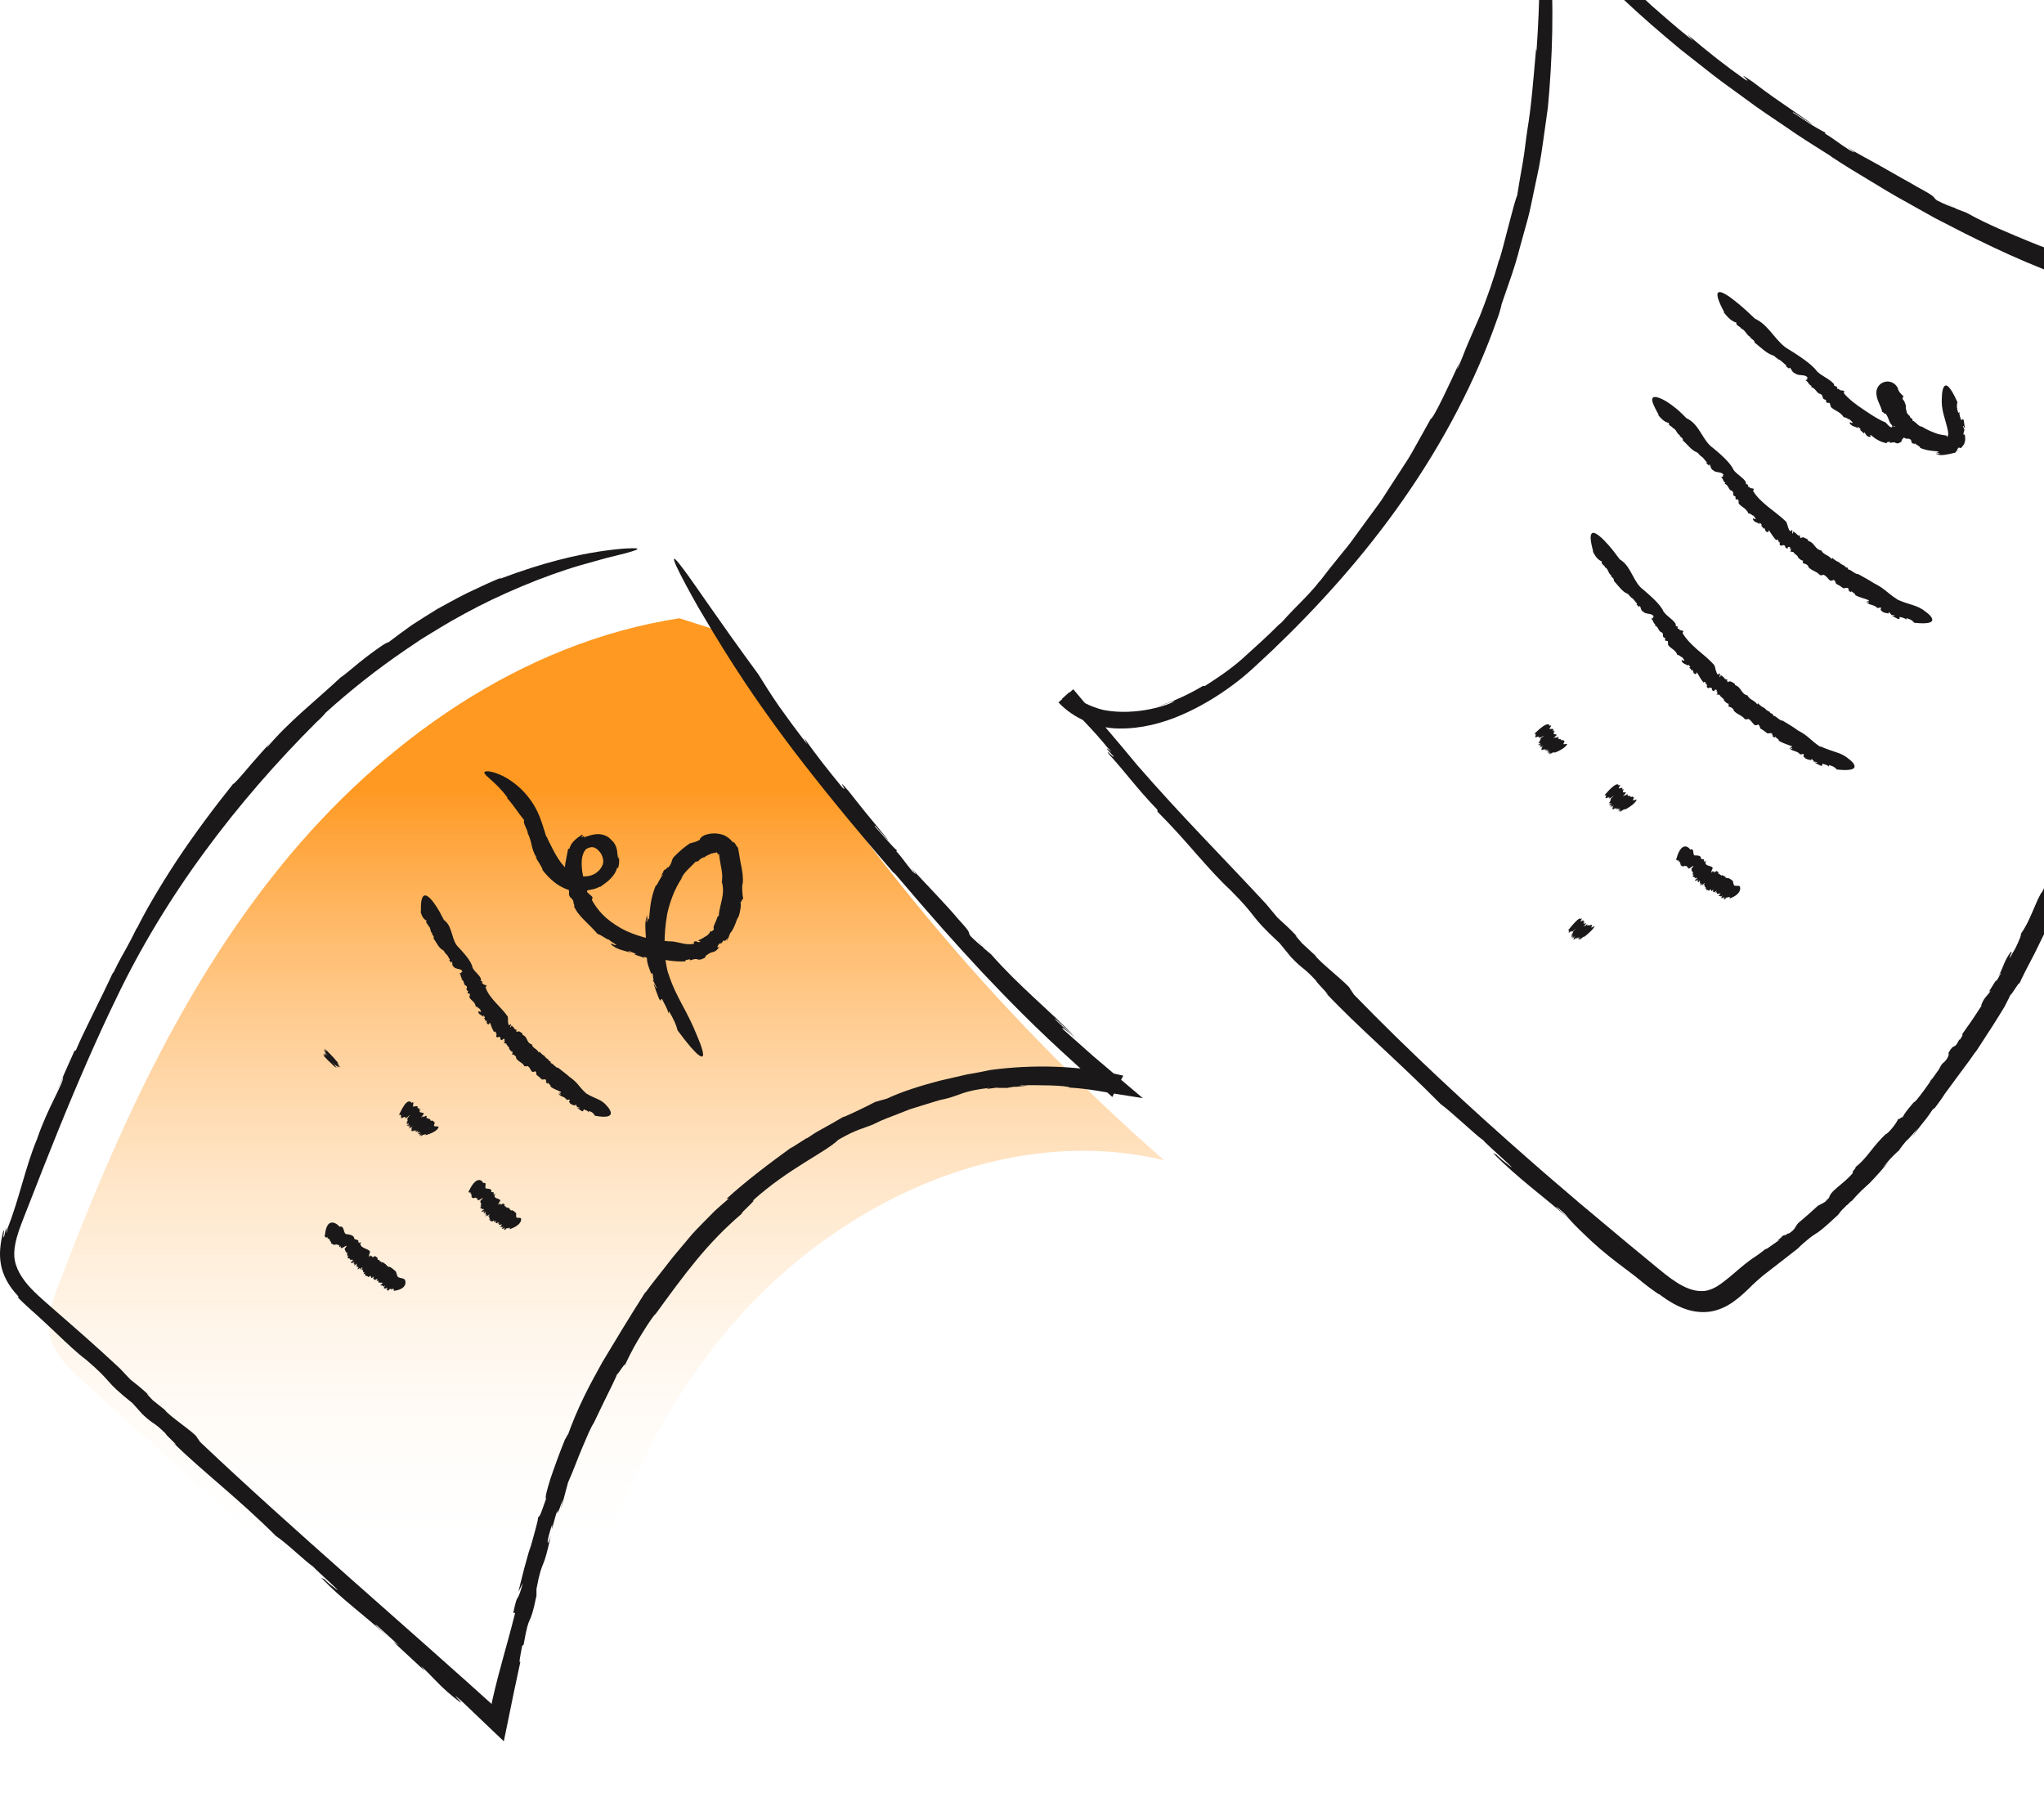 <svg width="186" height="164" viewBox="0 0 186 164" fill="none" xmlns="http://www.w3.org/2000/svg">
<path d="M66.207 57.662C76.785 75.611 90.243 91.846 105.918 105.571C91.162 102.072 75.41 109.749 65.816 121.494C56.222 133.238 51.823 148.372 49.255 163.316C35.392 150.809 21.523 138.302 7.661 125.795C6.285 124.55 4.826 123.175 4.506 121.35C4.246 119.884 4.773 118.404 5.301 117.01C10.45 103.434 16.472 89.969 25.636 78.707C34.799 67.444 47.469 58.47 61.821 56.26" fill="url(#paint0_linear_2154_455241)"/>
<path d="M88.906 85.504L89.408 86.104C89.408 86.104 89.291 85.921 88.906 85.504Z" fill="#1A1818"/>
<path d="M10.215 88.587C10.241 88.528 10.267 88.463 10.293 88.418C10.234 88.535 10.221 88.574 10.215 88.587Z" fill="#1A1818"/>
<path d="M90.086 97.373C90.086 97.373 90.118 97.373 90.132 97.373C90.197 97.359 90.275 97.34 90.34 97.327L90.093 97.379L90.086 97.373Z" fill="#1A1818"/>
<path d="M81.366 79.423C84.794 83.458 87.023 85.954 89.343 88.444C91.683 90.907 94.068 93.41 98.155 97.079C99.158 97.979 100.175 98.885 101.218 99.823L102.215 97.881C98.233 96.942 93.99 96.845 90.132 97.366C89.525 97.503 88.796 97.633 88 97.77C87.218 97.953 86.365 98.142 85.504 98.344C83.797 98.793 82.043 99.341 80.72 99.966L79.626 100.279C78.733 100.749 77.664 101.263 76.738 101.661L76.784 101.602C76.139 101.993 75.441 102.384 74.822 102.723C74.196 103.049 73.701 103.408 73.388 103.61L73.427 103.551L71.889 104.529L72.13 104.327C70.012 105.865 67.855 107.488 66.102 109.097L66.33 109.058C65.854 109.475 65.404 109.847 65.007 110.225C64.622 110.616 64.27 110.974 63.931 111.313C63.599 111.659 63.273 111.978 62.986 112.304C62.706 112.636 62.432 112.962 62.165 113.282C61.624 113.92 61.096 114.546 60.562 115.256C60.014 115.96 59.395 116.71 58.724 117.635L58.737 117.564C57.186 120.001 56.019 121.943 54.833 123.918C53.719 125.925 52.591 127.965 51.607 130.768C51.861 130.071 51.424 131.035 51.418 130.97C50.903 132.234 50.427 133.564 50.082 134.581C49.763 135.604 49.58 136.321 49.691 136.386C49.046 138.257 49.117 137.892 48.941 138.107C49.052 138.133 48.55 139.775 48.146 141.268L48.303 140.57L47.709 142.701L47.169 144.846L47.586 144.057C46.94 146.306 47.182 144.572 46.706 146.762L46.875 146.775C46.093 149.916 45.474 151.728 44.783 154.798C44.672 155.391 44.568 155.984 44.457 156.59L45.891 156.095C36.656 147.733 26.586 139.149 18.218 131.224L17.905 130.774C17.853 130.481 15.246 128.748 15.018 128.311L13.916 127.431C13.643 127.144 13.05 126.558 13.597 126.994C12.639 126.121 12.593 126.121 11.864 125.534L10.905 124.518C9.028 122.765 7.249 121.2 5.437 119.623C4.538 118.821 3.586 118.052 2.791 117.212C2.003 116.364 1.364 115.387 1.299 114.285C1.273 113.614 1.429 112.838 1.722 111.978C2.016 111.124 2.426 110.147 2.811 109.143C3.593 107.129 4.453 104.952 5.339 102.762C7.112 98.389 9.035 94.003 10.573 90.862C12.685 86.423 15.435 81.841 18.59 77.553C21.737 73.251 25.263 69.237 28.809 65.704C28.933 65.6 29.141 65.398 29.317 65.215C29.487 65.033 29.63 64.876 29.617 64.87C31.879 62.824 34.277 60.927 36.793 59.206C36.793 59.206 37.366 58.822 38.318 58.176C39.295 57.583 40.645 56.717 42.241 55.863C45.415 54.11 49.567 52.376 52.865 51.424C53.693 51.196 54.455 50.981 55.126 50.792C55.804 50.623 56.384 50.479 56.853 50.362C57.779 50.114 58.216 49.958 57.909 49.899C57.609 49.867 56.554 49.88 54.533 50.186C52.513 50.499 49.508 51.144 45.468 52.682L45.663 52.552C44.464 53.008 43.428 53.549 42.443 53.999C41.479 54.481 40.612 54.976 39.778 55.426C38.97 55.922 38.214 56.404 37.477 56.88C36.76 57.388 36.063 57.903 35.365 58.437C35.059 58.489 34.218 59.121 33.312 59.799C32.413 60.49 31.514 61.298 31.018 61.637L31.096 61.553C28.822 63.69 26.189 65.73 24.266 68.064C24.331 67.966 24.318 67.868 24.788 67.36C24.058 68.181 23.184 69.145 22.513 69.941C21.842 70.736 21.314 71.329 21.203 71.348C19.561 73.388 17.677 75.904 16.08 78.316C14.49 80.74 13.154 83.041 12.424 84.553L12.502 84.338C12.085 85.198 11.798 85.739 11.485 86.306C11.179 86.873 10.821 87.446 10.371 88.411C10.299 88.502 10.221 88.633 10.228 88.606C9.374 90.497 7.542 94.022 6.904 95.574L6.773 95.632C6.206 96.884 5.652 98.142 5.118 99.406L5.75 98.005C5.776 98.598 4.342 100.794 3.378 103.629C2.296 106.217 1.768 109.071 0.686 111.776C0.419 113.164 0.816 110.518 0.36 112.584C0.197 112.617 0.523 111.594 0.275 112.102C0.041 113.132 -0.096 114.051 0.08 115.041C0.256 116.019 0.758 117.01 1.664 117.955V118.105C2.263 118.711 2.876 119.245 3.443 119.753C4.01 120.268 4.544 120.77 5.053 121.252C6.069 122.217 6.982 123.097 7.855 123.749C10.41 125.932 9.315 125.495 12.059 127.685L12.971 128.702C14.066 129.725 13.89 129.289 15.077 130.455C14.94 130.455 16.589 131.915 15.806 131.328C18.505 133.955 21.607 136.288 25.127 139.788C26.046 140.375 27.825 142.128 28.509 142.565C28.555 142.708 32.211 145.921 30.021 144.168C29.832 144.018 29.519 143.731 29.558 143.725L29.239 143.581C31.201 145.621 33.123 146.938 35.176 148.834C34.583 148.254 33.762 147.524 34.355 147.961L36.271 149.708L35.809 149.414L38.644 152.041L38.324 151.604C39.693 152.914 40.065 153.501 41.752 154.811C42.528 155.391 40.521 153.501 42.026 154.811C42.789 155.541 43.714 156.421 44.718 157.379L45.846 158.454L46.171 156.877C46.36 155.958 46.556 155 46.751 154.035C46.96 153.077 47.162 152.113 47.358 151.2C47.175 151.467 47.358 150.627 47.52 149.753L47.644 149.675C48.244 146.319 48.133 148.508 48.818 145.204V145.51V144.592C49.098 143.086 49.261 142.708 49.437 142.284C49.613 141.861 49.763 141.391 50.121 139.736C49.736 141.02 49.704 140.27 50.251 138.713L50.225 139.143C50.479 138.27 50.525 137.963 50.74 137.396C50.623 137.931 50.786 137.716 51.216 136.445L51.04 137.331L51.698 134.88C52.109 133.994 52.532 132.801 52.969 131.772C53.406 130.742 53.777 129.842 54.018 129.517C54.018 129.517 54.468 128.572 54.977 127.522C55.491 126.473 56.078 125.332 56.221 124.863C56.071 125.261 56.267 124.948 56.489 124.629C56.717 124.309 56.951 123.97 56.84 124.283C57.069 123.794 57.525 122.823 58.092 121.885C58.665 120.953 59.245 119.995 59.675 119.519L59.545 119.727C62.322 115.915 64.296 113.177 67.516 110.427C67.288 110.46 68.996 109.019 68.481 109.273C71.759 106.308 75.128 104.861 76.289 103.714C78.029 102.717 78.459 102.749 79.397 102.326L78.974 102.547C79.397 102.345 79.782 102.163 80.134 101.993C80.492 101.83 80.831 101.713 81.144 101.589C81.77 101.342 82.304 101.133 82.806 100.938C83.321 100.775 83.81 100.625 84.338 100.462C84.865 100.312 85.419 100.103 86.097 99.973C87.433 99.641 87.59 99.276 90.067 98.989C89.284 99.21 90.281 99.002 91.207 98.917C90.914 98.937 90.718 98.982 90.757 98.995C90.79 98.995 91.051 99.002 91.663 98.995C91.833 98.956 92.093 98.917 92.341 98.885C92.354 98.885 92.4 98.891 92.374 98.904C93.912 98.761 93.644 98.754 92.928 98.793C92.96 98.774 92.902 98.761 92.68 98.754C94.29 98.728 97.164 98.754 97.34 98.969C98.995 99.061 100.449 99.367 101.811 99.582L103.994 99.927L102.345 98.533C101.348 97.692 100.41 96.897 99.484 96.108C98.572 95.3 97.666 94.492 96.721 93.651C96.454 93.293 97.177 93.866 98.031 94.622C97.347 93.99 96.649 93.377 95.978 92.732C96.069 92.673 97.183 93.794 97.829 94.355C95.522 91.963 92.745 89.754 90.171 86.827L89.545 86.306L89.395 86.13C89.369 86.169 88.717 85.582 88.307 85.178C88.007 84.703 88.502 85.048 87.192 83.634C86.221 82.454 84.259 80.447 82.904 78.974C83.595 79.801 83.327 79.573 82.995 79.247C82.369 78.511 82.089 78.022 81.574 77.481L81.62 77.325C81.763 77.703 79.893 75.487 79.632 75.233C79.365 74.744 80.636 76.347 80.857 76.478C78.413 73.48 79.606 75.005 77.207 71.974C75.858 70.41 77.338 72.346 76.634 71.642C75.48 70.227 74.353 68.846 73.16 67.125L73.46 67.731C72.404 66.376 71.603 65.267 70.886 64.264C70.188 63.247 69.602 62.328 68.996 61.344C65.209 56.189 63.273 53.223 62.237 51.855C61.214 50.479 61.168 50.655 61.539 51.503C61.931 52.35 62.752 53.875 63.495 55.185C64.264 56.475 64.909 57.564 64.909 57.564C67.529 61.898 69.751 65.039 72.209 68.298C74.685 71.537 77.409 74.894 81.346 79.456L81.366 79.423Z" fill="#1A1818"/>
<path d="M58.817 86.508L58.85 86.306C58.85 86.306 58.811 86.365 58.817 86.508Z" fill="#1A1818"/>
<path d="M54.608 80.714L54.562 80.746C54.595 80.727 54.608 80.72 54.608 80.714Z" fill="#1A1818"/>
<path d="M62.005 79.964V79.971L61.992 80.016L62.012 79.964H62.005Z" fill="#1A1818"/>
<path d="M60.773 88.483C60.492 87.303 60.473 86.534 60.473 85.784C60.486 85.048 60.519 84.299 60.721 83.125C60.975 82.017 61.398 80.877 62.005 79.971C62.154 79.43 62.898 78.876 63.288 78.42L63.536 78.368C63.666 78.198 63.869 78.061 64.071 78.003V78.035C64.299 77.82 64.651 77.735 64.768 77.644V77.677C64.866 77.638 64.963 77.605 65.042 77.585L65.009 77.638C65.185 77.553 65.263 77.566 65.237 77.553C65.224 77.533 65.283 77.585 65.315 77.761L65.426 77.696C65.478 78.081 65.544 78.563 65.622 78.922C65.694 79.3 65.759 79.671 65.7 80.192L65.667 80.18C65.863 80.825 65.798 81.346 65.694 81.841C65.589 82.343 65.446 82.793 65.394 83.412C65.407 83.256 65.315 83.451 65.289 83.425C65.139 83.96 64.801 84.39 64.983 84.559C64.709 84.859 64.703 84.748 64.605 84.716C64.69 84.794 64.462 85.061 64.201 85.243L64.299 85.133C64.064 85.315 63.803 85.465 63.517 85.582L63.764 85.7C63.263 85.83 63.562 85.524 63.119 85.713L63.171 85.876C62.454 86.019 61.998 85.797 61.307 85.68C60.59 85.654 59.86 85.569 59.13 85.426C58.4 85.263 57.684 85.028 57.006 84.722C56.328 84.403 55.702 83.992 55.155 83.523C54.614 83.041 54.177 82.48 53.864 81.894L53.91 81.724C54.047 81.594 53.304 81.242 53.434 81.059L53.232 80.818C53.226 80.727 53.193 80.551 53.284 80.675C53.2 80.408 53.173 80.414 53.056 80.238C53.063 80.134 53.056 80.03 53.082 79.919C53.063 79.652 52.984 79.378 52.965 79.156C52.939 78.928 52.926 78.694 52.932 78.459C52.939 78.003 53.069 77.514 53.349 77.253C53.767 77.031 54.132 76.947 54.627 77.585C54.842 77.885 54.927 78.257 54.881 78.537C54.829 78.824 54.614 79.143 54.373 79.332C54.047 79.632 53.512 79.788 53.004 79.749C52.489 79.71 52.033 79.476 51.622 79.124C50.814 78.413 50.351 77.364 49.837 76.347C49.837 76.269 49.719 76.1 49.7 76.106C49.478 75.415 49.276 74.653 48.917 73.884C48.917 73.884 48.839 73.708 48.683 73.434C48.526 73.16 48.292 72.789 47.972 72.404C47.353 71.629 46.369 70.859 45.509 70.501C44.655 70.123 43.997 70.103 44.082 70.338C44.114 70.462 44.329 70.657 44.707 70.99C45.079 71.329 45.633 71.818 46.193 72.6H46.128C46.871 73.44 47.19 74.027 47.705 74.64C47.536 74.842 48.025 75.519 48.031 75.832L48.005 75.813C48.409 76.445 48.324 77.383 48.852 78.042C48.82 78.022 48.748 78.042 48.67 77.872C48.937 78.394 49.432 79.032 49.354 79.15C49.791 79.723 50.43 80.382 51.205 80.76C51.981 81.164 52.861 81.209 53.323 81.046L53.258 81.092C53.793 80.89 53.982 81.001 54.542 80.701C54.581 80.701 54.627 80.701 54.62 80.701C54.868 80.512 55.252 80.277 55.559 79.958C55.872 79.638 56.093 79.267 56.145 78.98H56.25C56.38 78.524 56.367 78.068 56.263 77.651C56.295 77.807 56.308 77.97 56.315 78.133C56.178 78.055 56.211 77.82 56.165 77.488C56.126 77.155 55.982 76.719 55.611 76.419C55.337 76.08 54.861 75.904 54.412 75.904C53.949 75.904 53.578 76.067 53.212 76.165C52.926 76.445 53.428 75.826 52.952 76.184C52.854 76.073 53.167 75.976 52.965 75.95C52.704 76.132 52.483 76.269 52.287 76.465C52.092 76.653 51.903 76.888 51.811 77.247L51.7 77.234C51.622 77.716 51.518 78.12 51.453 78.511C51.388 78.895 51.375 79.267 51.511 79.547C51.772 80.394 51.29 80.219 51.785 81.059C51.772 81.196 51.785 81.32 51.785 81.45C51.935 81.828 52.052 81.646 52.196 82.076C52.098 82.096 52.417 82.604 52.209 82.415C52.619 83.393 53.532 83.992 54.386 84.996C54.712 85.048 55.187 85.511 55.441 85.511C55.415 85.621 56.569 86.175 55.846 85.96C55.78 85.941 55.689 85.882 55.709 85.863L55.578 85.908C56.139 86.462 56.836 86.469 57.508 86.749C57.312 86.638 57.038 86.547 57.247 86.547L57.879 86.801L57.716 86.834C58.029 86.971 58.361 87.062 58.681 87.179L58.57 87.036C59.033 87.212 59.182 87.433 59.769 87.375C60.036 87.323 59.319 87.173 59.847 87.199C60.492 87.375 61.496 87.538 62.383 87.479C62.285 87.362 62.526 87.349 62.761 87.284L62.806 87.388C63.262 87.231 63.36 87.257 63.465 87.296C63.562 87.329 63.673 87.388 64.136 87.16L64.077 87.264C64.136 87.166 64.194 87.062 64.247 86.958C64.618 86.684 64.742 86.664 64.885 86.632C65.022 86.599 65.192 86.553 65.491 86.117C65.192 86.378 65.211 86.052 65.589 85.778C65.589 85.83 65.583 85.889 65.57 85.934C65.746 85.732 65.772 85.635 65.909 85.524C65.83 85.667 65.98 85.7 66.202 85.367C66.182 85.465 66.163 85.563 66.137 85.661C66.247 85.419 66.358 85.178 66.43 84.937C66.632 84.722 66.788 84.39 66.906 84.09C67.01 83.79 67.108 83.529 67.199 83.438C67.199 83.438 67.303 83.158 67.355 82.839C67.421 82.519 67.434 82.167 67.368 82.03C67.447 82.265 67.544 81.646 67.642 81.835C67.558 81.529 67.486 80.681 67.584 80.342L67.597 80.408C67.636 79.782 67.544 79.254 67.447 78.759C67.329 78.25 67.297 77.846 67.147 77.097C67.101 77.149 67.029 76.979 66.932 76.829C66.834 76.673 66.717 76.536 66.71 76.68C66.456 76.321 66.026 76.008 65.615 75.917C65.205 75.813 64.866 75.832 64.599 75.871C64.058 75.963 63.764 76.139 63.66 76.438C63.184 76.693 63.041 76.641 62.774 76.758L62.871 76.673C62.448 76.973 62.181 77.168 61.965 77.37C61.744 77.566 61.542 77.742 61.288 78.016C61.059 78.322 61.209 78.517 60.76 79C60.805 78.772 60.669 79 60.532 79.208C60.61 79.072 60.61 79.006 60.375 79.248C60.375 79.3 60.349 79.371 60.323 79.43C60.317 79.43 60.303 79.43 60.297 79.43C60.114 79.802 60.18 79.756 60.284 79.593C60.291 79.606 60.317 79.606 60.362 79.567C60.212 79.723 60.062 79.977 59.945 80.199C59.841 80.421 59.743 80.603 59.665 80.597C59.202 81.744 59.15 82.643 59.065 83.634C58.967 83.731 58.935 83.49 58.954 83.197C58.928 83.438 58.883 83.673 58.883 83.914C58.759 83.894 58.87 83.497 58.883 83.275C58.55 84.109 58.857 85.048 58.765 86.052L58.876 86.247V86.306C58.915 86.299 59 86.514 59.033 86.658C58.954 86.808 58.798 86.677 58.876 87.166C58.831 87.57 59.124 88.248 59.3 88.717C59.254 88.45 59.326 88.522 59.391 88.626C59.45 88.861 59.398 89.017 59.489 89.187L59.365 89.245C59.456 89.121 59.678 89.812 59.763 89.877C59.71 90.04 59.567 89.545 59.476 89.513C59.789 90.431 59.626 89.975 59.971 90.881C60.258 91.324 60.056 90.751 60.258 90.933C60.447 91.344 60.701 91.709 60.838 92.217L60.877 92.022C61.307 92.752 61.516 93.201 61.659 93.762C63.536 96.304 64.012 96.401 63.979 95.913C63.947 95.417 63.452 94.303 63.452 94.303C63.002 93.175 62.585 92.38 62.135 91.539C61.692 90.699 61.203 89.812 60.786 88.489L60.773 88.483Z" fill="#1A1818"/>
<path d="M51.71 100.182L51.69 100.097C51.69 100.097 51.677 100.142 51.71 100.182Z" fill="#1A1818"/>
<path d="M40.527 86.775C40.527 86.775 40.514 86.769 40.508 86.769C40.514 86.775 40.521 86.775 40.527 86.775Z" fill="#1A1818"/>
<path d="M53.324 99.478C52.652 98.878 52.62 98.546 51.857 98.024C51.531 97.725 51.147 97.451 50.808 97.177C50.534 97.171 50.391 96.793 50.111 96.734V96.597C50.019 96.577 49.922 96.532 49.902 96.434L49.928 96.415C49.785 96.382 49.713 96.251 49.641 96.239L49.667 96.219L49.55 96.121L49.596 96.108C49.38 96.01 49.218 95.854 49.107 95.691L49.029 95.789C48.84 95.385 48.54 95.456 48.396 95.059L48.422 95.039C47.849 94.909 48.071 94.322 47.51 94.159C47.582 94.179 47.543 94.094 47.569 94.081C47.393 93.931 47.217 93.755 47.028 93.912C46.923 93.781 46.995 93.755 47.054 93.677C46.976 93.749 46.845 93.664 46.754 93.566L46.826 93.586L46.558 93.319L46.448 93.508C46.363 93.319 46.604 93.312 46.448 93.195L46.317 93.306C46.167 93.071 46.265 92.784 46.2 92.498C45.574 91.591 44.525 90.868 44.18 89.838L44.258 89.728C44.401 89.61 43.873 89.643 43.991 89.519L43.854 89.467C43.86 89.421 43.854 89.343 43.919 89.369C43.86 89.271 43.834 89.284 43.743 89.252L43.776 89.089C43.606 88.672 43.221 88.476 43.006 88.066C42.909 87.472 42.172 86.69 41.755 86.234C41.077 85.641 41.214 84.409 40.51 83.81C40.517 83.771 40.432 83.738 40.413 83.751L40.041 83.041C40.041 83.041 38.19 79.606 38.307 82.936H38.262C38.392 83.373 38.509 83.627 38.835 83.79C38.646 83.953 38.992 84.116 38.972 84.246H38.953C39.252 84.39 39.089 84.807 39.37 84.95C39.35 84.95 39.285 84.983 39.252 84.931C39.376 85.081 39.552 85.276 39.435 85.361C39.696 85.732 39.956 86.319 40.302 86.449H40.256C40.471 86.514 40.386 86.625 40.549 86.743C40.536 86.762 40.536 86.775 40.53 86.782C40.751 86.86 40.823 87.225 40.953 87.31L40.875 87.368L41.084 87.662L41.032 87.538C41.279 87.44 41.032 87.857 41.312 87.987C41.416 88.216 42.042 88.118 42.061 88.398C42.231 88.437 41.833 88.418 42.009 88.515C41.898 88.594 41.892 88.489 41.827 88.587C41.977 88.704 41.866 88.906 42.061 89.043L41.977 89.108C42.296 89.245 42.153 89.643 42.413 89.695C42.648 89.891 42.257 90.034 42.602 90.177L42.55 90.36C42.602 90.484 42.752 90.34 42.772 90.497C42.694 90.542 42.817 90.692 42.694 90.666C42.765 91.025 43.241 91.109 43.293 91.605C43.495 91.579 43.534 91.82 43.684 91.8C43.626 91.852 43.932 92.165 43.652 92.061C43.626 92.054 43.606 92.022 43.632 92.002L43.528 92.041C43.515 92.361 43.886 92.348 44.004 92.563C43.991 92.484 43.925 92.406 44.023 92.419L44.147 92.615L44.049 92.628L44.212 92.934L44.271 92.83C44.33 92.999 44.212 93.156 44.453 93.214C44.571 93.227 44.473 92.999 44.61 93.117C44.688 93.338 44.805 93.671 44.962 93.918C45.04 93.82 45.086 93.886 45.157 93.931L45.079 94.003C45.385 94.146 44.968 94.238 45.248 94.401L45.177 94.427L45.398 94.348C45.737 94.42 45.32 94.609 45.737 94.655C45.646 94.576 45.881 94.459 45.939 94.603L45.835 94.642C45.907 94.687 45.952 94.681 45.972 94.74C45.9 94.74 45.842 94.818 45.933 94.896L45.783 94.915L46.076 94.961C46.102 95.17 46.395 95.287 46.33 95.43C46.33 95.43 46.526 95.763 46.702 95.717C46.578 95.73 46.689 95.906 46.565 95.939C46.715 95.939 46.976 96.082 46.969 96.251H46.943C47.145 96.643 47.569 96.662 47.725 97.04C47.803 96.942 47.895 97.131 47.973 96.988C48.364 97.157 48.253 97.731 48.703 97.477C48.853 97.581 48.774 97.705 48.827 97.79L48.781 97.777C49.048 97.985 49.126 98.044 49.302 98.226C49.426 98.278 49.596 98.122 49.719 98.318C49.602 98.337 49.68 98.383 49.745 98.441C49.7 98.415 49.661 98.428 49.7 98.546C49.732 98.533 49.758 98.539 49.785 98.546C49.785 98.546 49.785 98.559 49.772 98.565C49.895 98.637 49.895 98.598 49.856 98.546C49.869 98.539 49.876 98.52 49.876 98.487C49.902 98.669 50.182 98.748 50.091 98.878C50.423 99.132 50.762 99.204 51.062 99.38C51.042 99.465 50.932 99.465 50.834 99.425L51.042 99.562C50.964 99.647 50.893 99.523 50.821 99.491C50.925 99.823 51.407 99.738 51.564 100.09L51.675 100.064V100.09C51.714 100.051 51.812 100.051 51.864 100.071C51.838 100.182 51.714 100.247 51.851 100.351C51.896 100.507 52.176 100.553 52.352 100.618C52.287 100.547 52.352 100.52 52.398 100.52C52.47 100.573 52.444 100.677 52.522 100.683L52.444 100.794C52.496 100.67 52.704 100.82 52.763 100.794C52.743 100.905 52.607 100.781 52.541 100.827C52.822 101.022 52.685 100.925 52.959 101.12C53.167 101.146 53.011 100.996 53.148 100.957C53.291 101.029 53.474 101.048 53.571 101.224L53.597 101.094C53.891 101.198 54.034 101.309 54.125 101.524C55.324 101.759 55.598 101.531 55.585 101.27C55.572 101.003 55.272 100.69 55.272 100.69C54.725 99.986 54.164 100.019 53.297 99.471L53.324 99.478Z" fill="#1A1818"/>
<path d="M45.734 111.665L45.76 111.62C45.76 111.62 45.734 111.652 45.734 111.665Z" fill="#1A1818"/>
<path d="M46.998 110.753C46.914 110.57 47.057 110.375 46.849 110.297C46.796 110.212 46.692 110.179 46.607 110.127C46.444 110.218 46.523 110.042 46.379 110.101L46.444 110.016C46.392 110.036 46.353 110.049 46.386 109.997L46.412 109.977C46.334 110.01 46.353 109.958 46.314 109.977L46.34 109.958L46.308 109.945L46.34 109.919C46.249 109.938 46.21 109.906 46.21 109.853L46.119 109.938C46.164 109.775 45.949 109.925 46.014 109.756L46.04 109.736C45.727 109.88 46.099 109.462 45.793 109.599C45.832 109.58 45.838 109.554 45.858 109.534C45.799 109.521 45.747 109.495 45.571 109.658C45.551 109.632 45.61 109.586 45.675 109.515C45.597 109.586 45.545 109.593 45.519 109.58L45.558 109.56L45.48 109.528L45.343 109.677C45.356 109.606 45.519 109.502 45.454 109.508L45.33 109.619C45.317 109.554 45.48 109.358 45.532 109.234C45.428 109.013 44.939 109.117 45.011 108.752L45.095 108.661C45.232 108.53 44.854 108.798 44.971 108.68L44.893 108.719C44.893 108.719 44.926 108.654 44.965 108.641C44.952 108.622 44.932 108.641 44.88 108.667L44.945 108.57C44.945 108.439 44.73 108.53 44.698 108.433C44.789 108.192 44.483 108.172 44.307 108.159C43.981 108.211 44.385 107.566 44.033 107.644C44.046 107.624 43.994 107.644 43.981 107.664L43.89 107.52C43.89 107.52 43.394 106.875 42.684 108.354L42.651 108.381C42.638 108.511 42.664 108.57 42.853 108.478C42.677 108.654 42.886 108.55 42.84 108.622L42.821 108.635C42.997 108.55 42.782 108.824 42.945 108.752C42.931 108.765 42.879 108.811 42.866 108.804C42.919 108.811 42.99 108.817 42.886 108.915C42.977 108.961 43.016 109.097 43.225 108.987L43.192 109.013C43.329 108.934 43.238 109.032 43.323 109.006C43.309 109.019 43.303 109.026 43.297 109.032C43.433 108.954 43.388 109.097 43.453 109.071L43.381 109.137L43.446 109.176V109.143C43.642 108.974 43.362 109.293 43.518 109.221C43.525 109.28 43.994 108.928 43.929 109.052C44.039 108.987 43.766 109.169 43.864 109.137C43.766 109.228 43.785 109.182 43.714 109.26C43.785 109.241 43.648 109.397 43.746 109.371L43.668 109.443C43.85 109.352 43.635 109.619 43.805 109.521C43.909 109.508 43.596 109.762 43.792 109.671L43.701 109.788C43.701 109.821 43.844 109.684 43.811 109.756C43.74 109.814 43.785 109.834 43.707 109.88C43.648 110.023 43.948 109.847 43.831 110.075C43.974 109.971 43.929 110.075 44.033 109.997C43.974 110.049 44.085 110.075 43.929 110.147C43.916 110.147 43.909 110.147 43.929 110.127L43.844 110.192C43.733 110.362 43.987 110.192 44 110.245C44.013 110.212 44 110.199 44.059 110.16L44.079 110.205L44.007 110.258V110.342L44.092 110.264C44.072 110.329 43.942 110.46 44.085 110.388C44.163 110.342 44.17 110.264 44.222 110.271C44.196 110.355 44.157 110.479 44.176 110.544C44.261 110.46 44.274 110.473 44.3 110.466L44.222 110.538C44.372 110.486 44.066 110.714 44.189 110.681L44.131 110.727L44.307 110.59C44.502 110.486 44.163 110.759 44.417 110.609C44.385 110.609 44.587 110.44 44.567 110.499L44.483 110.564C44.483 110.564 44.548 110.538 44.535 110.564C44.489 110.596 44.417 110.662 44.45 110.668L44.346 110.746L44.515 110.655C44.457 110.753 44.6 110.707 44.502 110.812C44.502 110.812 44.502 110.916 44.633 110.825C44.548 110.877 44.548 110.935 44.457 111.007C44.554 110.948 44.659 110.929 44.587 111.027H44.574C44.541 111.177 44.795 111.027 44.737 111.19C44.828 111.105 44.802 111.176 44.913 111.066C45.082 111.02 44.769 111.392 45.154 111.085C45.2 111.092 45.095 111.196 45.089 111.229L45.063 111.242C45.141 111.268 45.154 111.274 45.18 111.32C45.232 111.307 45.402 111.157 45.395 111.229C45.317 111.281 45.343 111.281 45.356 111.294C45.337 111.294 45.31 111.313 45.284 111.372C45.31 111.352 45.323 111.346 45.337 111.339C45.337 111.339 45.33 111.346 45.323 111.352C45.369 111.352 45.382 111.326 45.382 111.313C45.395 111.307 45.408 111.294 45.421 111.274C45.356 111.372 45.48 111.333 45.369 111.437C45.454 111.476 45.61 111.411 45.708 111.424C45.656 111.483 45.591 111.522 45.551 111.522L45.61 111.541C45.526 111.62 45.538 111.568 45.512 111.568C45.415 111.737 45.734 111.535 45.656 111.698L45.734 111.646V111.659C45.76 111.626 45.819 111.594 45.838 111.594C45.773 111.665 45.669 111.75 45.695 111.77C45.643 111.854 45.786 111.796 45.845 111.783C45.845 111.757 45.89 111.724 45.923 111.704C45.936 111.717 45.871 111.789 45.91 111.77L45.812 111.861C45.904 111.77 45.943 111.802 45.988 111.77C45.923 111.841 45.904 111.809 45.845 111.854C45.904 111.9 45.871 111.874 45.93 111.919C46.027 111.88 46.021 111.828 46.119 111.763C46.158 111.763 46.249 111.73 46.216 111.815L46.294 111.724C46.405 111.704 46.418 111.744 46.36 111.854C47.396 111.535 47.416 111.027 47.416 111.027C47.487 110.714 47.168 110.877 46.953 110.785L46.998 110.753Z" fill="#1A1818"/>
<path d="M38.145 103.225L38.184 103.193C38.184 103.193 38.151 103.219 38.145 103.225Z" fill="#1A1818"/>
<path d="M39.493 102.456C39.474 102.313 39.643 102.156 39.493 102.091C39.467 102.026 39.383 102 39.324 101.967C39.161 102.052 39.272 101.902 39.129 101.967L39.2 101.896C39.148 101.915 39.115 101.928 39.155 101.883L39.181 101.863C39.109 101.896 39.135 101.85 39.096 101.863L39.122 101.843H39.096L39.135 101.811C39.05 101.837 39.024 101.811 39.037 101.765L38.94 101.843C39.011 101.707 38.796 101.85 38.887 101.707L38.913 101.687C38.614 101.843 39.018 101.459 38.731 101.602C38.764 101.583 38.777 101.557 38.803 101.537C38.757 101.537 38.718 101.518 38.529 101.681C38.516 101.661 38.575 101.615 38.646 101.55C38.562 101.622 38.516 101.635 38.503 101.622L38.542 101.602L38.477 101.589L38.327 101.733C38.353 101.674 38.509 101.563 38.457 101.576L38.333 101.687C38.333 101.635 38.509 101.452 38.575 101.342C38.522 101.172 38.092 101.342 38.203 101.035L38.288 100.944C38.418 100.814 38.066 101.107 38.184 100.983L38.112 101.029C38.112 101.029 38.151 100.97 38.184 100.944C38.184 100.925 38.157 100.944 38.105 100.983L38.177 100.892C38.197 100.781 38.001 100.905 37.988 100.827C38.092 100.605 37.831 100.651 37.688 100.69C37.421 100.814 37.792 100.175 37.493 100.331C37.506 100.312 37.46 100.344 37.447 100.364L37.375 100.273C37.375 100.273 37.278 100.175 37.108 100.26C36.932 100.344 36.697 100.625 36.365 101.335L36.339 101.368C36.319 101.478 36.333 101.511 36.489 101.381C36.339 101.576 36.508 101.426 36.463 101.498L36.45 101.511C36.6 101.387 36.398 101.674 36.535 101.563C36.522 101.576 36.476 101.628 36.469 101.628C36.508 101.622 36.567 101.596 36.469 101.707C36.535 101.707 36.548 101.811 36.724 101.661L36.697 101.687C36.815 101.583 36.73 101.687 36.802 101.641C36.789 101.654 36.782 101.661 36.782 101.668C36.9 101.57 36.847 101.694 36.9 101.654L36.834 101.726L36.88 101.739V101.713C37.062 101.524 36.795 101.857 36.932 101.752C36.932 101.798 37.349 101.394 37.284 101.511C37.382 101.433 37.134 101.648 37.219 101.596C37.121 101.694 37.154 101.648 37.082 101.733C37.141 101.7 37.01 101.857 37.095 101.811L37.023 101.889C37.186 101.772 36.971 102.032 37.115 101.915C37.199 101.876 36.906 102.156 37.082 102.032L36.991 102.143C36.991 102.143 37.128 102.026 37.089 102.085C37.023 102.15 37.049 102.15 36.984 102.202C36.906 102.326 37.186 102.117 37.043 102.319C37.18 102.202 37.121 102.293 37.225 102.208C37.173 102.261 37.252 102.254 37.108 102.345C37.095 102.352 37.095 102.345 37.115 102.326L37.036 102.397C36.913 102.554 37.154 102.358 37.147 102.397C37.167 102.365 37.147 102.365 37.212 102.319V102.352L37.154 102.41L37.141 102.476L37.219 102.397C37.193 102.45 37.056 102.58 37.186 102.489C37.258 102.437 37.284 102.378 37.323 102.371C37.284 102.443 37.225 102.547 37.225 102.593C37.317 102.508 37.317 102.521 37.343 102.508L37.264 102.58C37.401 102.508 37.095 102.743 37.206 102.691L37.147 102.736L37.323 102.6C37.506 102.482 37.167 102.756 37.408 102.6C37.382 102.6 37.584 102.443 37.558 102.482L37.473 102.547C37.473 102.547 37.532 102.515 37.519 102.534C37.473 102.567 37.401 102.632 37.427 102.626L37.323 102.704L37.486 102.6C37.414 102.684 37.538 102.619 37.434 102.723C37.434 102.723 37.408 102.802 37.538 102.71C37.453 102.769 37.441 102.808 37.349 102.88C37.441 102.815 37.538 102.782 37.453 102.873H37.441C37.375 102.991 37.623 102.841 37.532 102.964C37.63 102.886 37.59 102.945 37.714 102.847C37.871 102.789 37.506 103.108 37.91 102.828C37.942 102.828 37.831 102.919 37.819 102.938L37.792 102.951C37.851 102.958 37.858 102.964 37.871 102.997C37.916 102.978 38.105 102.847 38.073 102.899C37.995 102.945 38.014 102.945 38.02 102.951C38.008 102.951 37.975 102.971 37.936 103.017C37.962 103.004 37.975 102.997 37.988 102.991C37.988 102.991 37.975 102.997 37.968 103.004C38.001 103.004 38.027 102.978 38.034 102.964C38.047 102.958 38.06 102.945 38.079 102.932C37.995 103.017 38.112 102.964 37.988 103.062C38.047 103.082 38.197 103.017 38.275 103.017C38.209 103.069 38.151 103.101 38.118 103.108H38.157C38.06 103.18 38.092 103.14 38.073 103.147C37.936 103.284 38.268 103.101 38.151 103.232L38.229 103.186L38.216 103.199C38.255 103.173 38.314 103.14 38.333 103.14C38.255 103.199 38.144 103.271 38.157 103.284C38.086 103.349 38.223 103.297 38.281 103.284C38.288 103.264 38.34 103.238 38.373 103.219C38.379 103.225 38.301 103.284 38.34 103.271L38.229 103.349C38.333 103.277 38.359 103.297 38.405 103.271C38.327 103.329 38.327 103.303 38.262 103.342C38.294 103.369 38.281 103.356 38.314 103.382C38.412 103.343 38.418 103.31 38.522 103.251C38.555 103.251 38.646 103.219 38.587 103.284L38.685 103.212C38.783 103.193 38.783 103.219 38.692 103.31C39.181 103.173 39.48 103.017 39.65 102.893C39.819 102.762 39.865 102.665 39.865 102.665C40.028 102.417 39.689 102.541 39.533 102.476L39.493 102.456Z" fill="#1A1818"/>
<path d="M30.73 96.753L30.691 96.721C30.691 96.721 30.724 96.753 30.73 96.753Z" fill="#1A1818"/>
<path d="M30.504 97.007C30.504 97.007 30.504 97.007 30.51 97.014C30.51 97.014 30.51 97.014 30.504 97.007Z" fill="#1A1818"/>
<path d="M29.506 95.6C29.506 95.6 29.506 95.6 29.5 95.593H29.506V95.6Z" fill="#1A1818"/>
<path d="M29.648 95.645C29.59 95.613 29.427 95.456 29.479 95.535C29.459 95.528 29.492 95.574 29.505 95.6C29.629 95.73 29.505 95.613 29.603 95.724L29.531 95.652C29.564 95.691 29.59 95.717 29.551 95.678L29.531 95.658C29.583 95.717 29.551 95.684 29.577 95.711L29.557 95.691V95.704L29.538 95.671C29.596 95.73 29.596 95.743 29.564 95.717L29.655 95.808C29.551 95.717 29.733 95.9 29.609 95.789L29.59 95.769C29.818 96.01 29.42 95.619 29.636 95.847C29.609 95.821 29.59 95.802 29.57 95.782C29.59 95.808 29.603 95.828 29.772 96.004C29.772 96.004 29.714 95.952 29.648 95.886C29.727 95.965 29.753 95.997 29.759 96.004L29.733 95.971L29.753 96.004L29.896 96.147C29.851 96.108 29.72 95.971 29.753 96.01L29.87 96.128C29.87 96.128 29.662 95.932 29.57 95.847C29.505 95.815 29.792 96.134 29.57 95.939L29.479 95.847C29.349 95.717 29.668 96.043 29.544 95.926L29.603 95.984C29.603 95.984 29.551 95.939 29.525 95.906C29.518 95.906 29.538 95.926 29.577 95.965L29.492 95.886C29.42 95.828 29.577 95.991 29.538 95.965C29.362 95.808 29.499 95.971 29.583 96.069C29.766 96.278 29.231 95.769 29.447 96.004C29.427 95.984 29.466 96.03 29.486 96.043H29.453C29.453 96.043 29.349 96.043 30.47 97.079L30.496 97.105C30.574 97.171 30.587 97.177 30.45 97.034C30.626 97.21 30.476 97.047 30.528 97.099L30.541 97.112C30.411 96.975 30.659 97.216 30.541 97.092C30.554 97.105 30.6 97.157 30.607 97.157C30.587 97.131 30.554 97.092 30.652 97.19C30.633 97.157 30.685 97.19 30.528 97.027L30.554 97.053C30.444 96.942 30.541 97.034 30.489 96.975C30.502 96.988 30.509 96.995 30.515 97.001C30.411 96.89 30.509 96.975 30.463 96.929L30.528 96.995L30.515 96.975L30.496 96.962C30.313 96.773 30.613 97.073 30.496 96.949C30.522 96.968 30.118 96.558 30.209 96.642C30.124 96.551 30.352 96.786 30.287 96.714C30.385 96.812 30.346 96.779 30.424 96.851C30.378 96.805 30.528 96.949 30.463 96.877L30.541 96.955C30.404 96.812 30.646 97.047 30.522 96.91C30.463 96.845 30.75 97.131 30.607 96.981L30.711 97.079C30.711 97.079 30.587 96.955 30.639 97.001C30.704 97.066 30.691 97.053 30.75 97.112C30.854 97.21 30.613 96.962 30.796 97.125C30.672 97.001 30.75 97.073 30.659 96.975C30.711 97.027 30.672 96.975 30.789 97.099C30.796 97.112 30.796 97.105 30.776 97.086L30.848 97.157C30.991 97.294 30.776 97.073 30.802 97.092C30.776 97.066 30.782 97.079 30.73 97.027H30.743L30.809 97.099L30.848 97.131L30.77 97.053C30.809 97.092 30.945 97.223 30.835 97.112C30.776 97.047 30.73 97.007 30.704 96.981C30.763 97.034 30.848 97.105 30.874 97.125C30.789 97.04 30.789 97.04 30.776 97.021L30.854 97.099C30.75 96.988 31.024 97.262 30.945 97.177L30.998 97.229L30.841 97.073C30.698 96.916 30.998 97.229 30.802 97.021C30.815 97.034 30.633 96.858 30.672 96.884L30.743 96.955C30.743 96.955 30.698 96.91 30.717 96.923C30.756 96.962 30.822 97.027 30.815 97.014L30.906 97.105L30.776 96.968C30.854 97.047 30.763 96.942 30.867 97.047C30.867 97.047 30.926 97.092 30.809 96.975C30.88 97.047 30.906 97.073 30.991 97.151C30.913 97.073 30.854 97.001 30.939 97.086V97.099C31.043 97.177 30.841 96.968 30.952 97.073C30.861 96.988 30.913 97.027 30.802 96.916C30.698 96.799 31.043 97.138 30.698 96.786C30.685 96.766 30.782 96.864 30.802 96.884L30.822 96.903C30.796 96.871 30.796 96.864 30.809 96.871C30.776 96.838 30.613 96.675 30.659 96.708C30.724 96.773 30.711 96.76 30.711 96.76C30.717 96.773 30.743 96.793 30.789 96.838C30.77 96.819 30.756 96.805 30.75 96.793C30.75 96.793 30.756 96.799 30.763 96.805C30.743 96.779 30.724 96.76 30.711 96.753C30.698 96.74 30.691 96.734 30.672 96.714C30.756 96.793 30.672 96.701 30.782 96.812C30.763 96.779 30.652 96.662 30.613 96.617C30.672 96.675 30.717 96.721 30.737 96.747L30.717 96.721C30.802 96.805 30.763 96.766 30.776 96.786C30.913 96.916 30.652 96.649 30.776 96.76L30.711 96.695L30.724 96.708C30.691 96.675 30.646 96.623 30.633 96.617C30.704 96.688 30.796 96.779 30.796 96.773C30.867 96.838 30.77 96.734 30.73 96.695C30.717 96.682 30.678 96.643 30.652 96.617C30.652 96.617 30.724 96.682 30.691 96.649L30.789 96.747C30.698 96.656 30.698 96.649 30.659 96.603C30.73 96.675 30.717 96.669 30.77 96.721C30.77 96.708 30.77 96.714 30.77 96.701C30.698 96.629 30.678 96.61 30.593 96.525C30.574 96.506 30.515 96.434 30.574 96.493L30.489 96.408C30.431 96.336 30.437 96.343 30.528 96.427C29.864 95.704 29.59 95.476 29.59 95.476C29.388 95.3 29.629 95.554 29.681 95.632L29.648 95.645Z" fill="#1A1818"/>
<path d="M34.919 117.101L34.939 117.049C34.939 117.049 34.913 117.081 34.919 117.101Z" fill="#1A1818"/>
<path d="M35.473 115.276L35.486 115.269L35.473 115.276Z" fill="#1A1818"/>
<path d="M36.209 116.201C36.033 115.941 36.144 115.719 35.844 115.556C35.746 115.439 35.596 115.361 35.466 115.276C35.29 115.354 35.323 115.139 35.16 115.191L35.205 115.093C35.147 115.113 35.101 115.113 35.114 115.054L35.134 115.035C35.049 115.061 35.049 114.996 35.003 115.009L35.023 114.989L34.977 114.963L35.016 114.937C34.906 114.944 34.847 114.898 34.821 114.82L34.736 114.918C34.723 114.715 34.508 114.865 34.528 114.657L34.547 114.637C34.202 114.768 34.508 114.292 34.169 114.409C34.208 114.396 34.208 114.357 34.228 114.337C34.143 114.311 34.071 114.266 33.902 114.448C33.863 114.409 33.921 114.357 33.98 114.285C33.908 114.364 33.843 114.364 33.804 114.337L33.85 114.318L33.732 114.259L33.615 114.429C33.602 114.337 33.772 114.233 33.687 114.227L33.576 114.351C33.53 114.266 33.661 114.038 33.674 113.881C33.439 113.575 32.852 113.627 32.781 113.171L32.852 113.067C32.97 112.923 32.598 113.21 32.703 113.067L32.618 113.106C32.618 113.106 32.638 113.027 32.677 113.014C32.651 112.982 32.631 113.008 32.572 113.034L32.618 112.923C32.559 112.76 32.325 112.845 32.233 112.708C32.233 112.408 31.829 112.343 31.588 112.311C31.191 112.343 31.393 111.561 30.969 111.62C30.976 111.594 30.923 111.62 30.91 111.639L30.715 111.45C30.715 111.45 29.731 110.596 29.568 112.402L29.535 112.428C29.587 112.591 29.646 112.669 29.848 112.571C29.705 112.773 29.926 112.662 29.9 112.747L29.887 112.76C30.076 112.669 29.933 112.995 30.102 112.917C30.089 112.93 30.044 112.982 30.024 112.975C30.089 112.988 30.193 113.001 30.102 113.112C30.239 113.177 30.356 113.353 30.578 113.236L30.545 113.262C30.682 113.177 30.61 113.288 30.708 113.262C30.702 113.282 30.695 113.288 30.689 113.295C30.832 113.216 30.839 113.386 30.917 113.366L30.858 113.445L30.962 113.503L30.943 113.458C31.125 113.262 30.904 113.64 31.08 113.562C31.119 113.64 31.556 113.249 31.536 113.399C31.647 113.327 31.38 113.529 31.484 113.497C31.399 113.601 31.406 113.542 31.347 113.64C31.432 113.627 31.328 113.81 31.445 113.783L31.38 113.868C31.575 113.777 31.419 114.09 31.588 113.986C31.718 113.986 31.432 114.266 31.64 114.175L31.575 114.311C31.595 114.357 31.712 114.194 31.706 114.279C31.647 114.344 31.706 114.37 31.627 114.422C31.614 114.598 31.921 114.409 31.868 114.683C32.005 114.572 31.992 114.696 32.096 114.611C32.051 114.67 32.194 114.715 32.025 114.787C32.012 114.787 32.005 114.787 32.025 114.761L31.947 114.833C31.875 115.035 32.129 114.846 32.168 114.924C32.168 114.885 32.142 114.865 32.207 114.826L32.253 114.885L32.181 114.944L32.227 115.054L32.285 114.963C32.285 115.041 32.175 115.191 32.325 115.12C32.403 115.074 32.383 114.976 32.449 114.989C32.449 115.094 32.455 115.25 32.501 115.335C32.579 115.237 32.592 115.256 32.631 115.256L32.559 115.335C32.729 115.289 32.429 115.53 32.579 115.511L32.52 115.563L32.69 115.413C32.898 115.315 32.572 115.608 32.84 115.458C32.8 115.445 32.983 115.269 32.989 115.341L32.911 115.406C32.944 115.406 32.983 115.38 32.976 115.406C32.924 115.439 32.866 115.511 32.911 115.524L32.807 115.602L32.989 115.511C32.957 115.628 33.113 115.589 33.035 115.713C33.035 115.713 33.074 115.85 33.205 115.745C33.12 115.804 33.139 115.876 33.048 115.947C33.146 115.889 33.276 115.882 33.224 115.993H33.211C33.224 116.182 33.498 116.039 33.485 116.228C33.563 116.136 33.569 116.228 33.667 116.104C33.869 116.078 33.609 116.495 33.987 116.175C34.045 116.195 33.954 116.306 33.961 116.345H33.934C34.039 116.397 34.065 116.417 34.117 116.482C34.182 116.475 34.345 116.312 34.358 116.404C34.28 116.449 34.312 116.462 34.332 116.482C34.312 116.482 34.28 116.501 34.267 116.566C34.293 116.547 34.306 116.54 34.325 116.54C34.325 116.54 34.319 116.547 34.312 116.56C34.365 116.566 34.384 116.54 34.378 116.521C34.391 116.514 34.397 116.495 34.41 116.475C34.365 116.593 34.508 116.56 34.41 116.677C34.534 116.749 34.717 116.697 34.834 116.736C34.788 116.801 34.717 116.834 34.671 116.834L34.749 116.866C34.664 116.951 34.671 116.879 34.638 116.879C34.573 117.081 34.906 116.879 34.866 117.088L34.945 117.042V117.055C34.971 117.023 35.036 116.99 35.062 116.99C35.003 117.075 34.899 117.153 34.938 117.186C34.899 117.283 35.062 117.238 35.14 117.244C35.134 117.212 35.179 117.179 35.212 117.16C35.231 117.179 35.173 117.257 35.218 117.244L35.121 117.342C35.205 117.244 35.27 117.296 35.316 117.264C35.258 117.349 35.225 117.296 35.166 117.342C35.251 117.414 35.212 117.375 35.297 117.446C35.414 117.414 35.381 117.349 35.486 117.283C35.544 117.303 35.642 117.27 35.629 117.375L35.701 117.277C35.837 117.277 35.87 117.336 35.825 117.466C37.043 117.316 36.893 116.645 36.893 116.645C36.88 116.247 36.522 116.384 36.209 116.201Z" fill="#1A1818"/>
<path d="M176.988 18.44L177.777 18.883C177.777 18.883 177.575 18.739 176.988 18.44Z" fill="#1A1818"/>
<path d="M116.383 56.847C116.428 56.795 116.481 56.73 116.526 56.684C116.422 56.795 116.389 56.834 116.383 56.847Z" fill="#1A1818"/>
<path d="M166.605 14.229C167.882 15.083 169.088 15.793 170.196 16.465C171.304 17.136 172.314 17.755 173.298 18.29C174.276 18.837 175.195 19.352 176.081 19.847C176.987 20.31 177.867 20.76 178.747 21.216C182.286 22.982 185.935 24.709 192.042 26.678C192.883 26.984 193.756 27.232 194.636 27.479C195.516 27.727 196.409 27.981 197.308 28.235L196.468 27.147C196.422 29.311 196.383 31.494 196.337 33.651C196.337 34.733 196.226 35.802 196.168 36.864C196.096 37.927 196.024 38.976 195.953 40.012C195.933 40.71 195.94 41.544 195.829 42.443C195.718 43.343 195.607 44.314 195.483 45.298C195.366 46.289 195.242 47.286 195.125 48.25C195.034 49.215 194.838 50.121 194.753 50.942L194.434 52.18C194.291 53.308 194.095 54.631 193.841 55.739L193.828 55.661C193.528 57.329 193.052 59.18 192.903 60.014L192.889 59.936L192.44 61.95L192.479 61.592C192.179 63.038 191.742 64.472 191.358 65.893C190.96 67.308 190.582 68.689 190.094 69.941L190.283 69.771C189.259 72.456 188.725 74.346 187.988 76.087C187.636 76.966 187.291 77.827 186.92 78.765C186.724 79.234 186.515 79.723 186.3 80.238C186.046 80.74 185.772 81.274 185.479 81.854V81.776C184.847 83.282 184.254 84.631 183.635 85.863C182.963 87.068 182.312 88.196 181.653 89.323C181.314 89.884 181.015 90.464 180.643 91.018C180.278 91.579 179.907 92.145 179.522 92.732C179.144 93.325 178.76 93.938 178.362 94.59C178.16 94.915 177.971 95.254 177.749 95.587C177.528 95.919 177.3 96.258 177.065 96.603C177.528 95.906 176.798 96.858 176.817 96.786C175.905 98.037 175.006 99.367 174.263 100.331C173.507 101.289 173.018 101.974 173.096 102.072C171.636 103.799 171.851 103.434 171.59 103.597C171.714 103.688 170.378 105.135 169.146 106.399L169.681 105.787L167.928 107.618C167.341 108.224 166.689 108.758 166.07 109.332L166.95 108.824C164.897 110.564 166.272 109.091 164.382 110.838L164.512 110.942C163.835 111.581 163.111 112.011 162.479 112.48C161.834 112.917 161.228 113.334 160.628 113.744C160.322 113.946 160.015 114.155 159.703 114.364C159.357 114.585 159.044 114.826 158.725 115.08C158.099 115.582 157.5 116.149 156.841 116.638C156.17 117.166 155.499 117.511 154.808 117.485C154.078 117.485 153.322 117.173 152.592 116.71C151.862 116.247 151.145 115.641 150.402 115.028C149.659 114.416 148.923 113.81 148.18 113.197C146.707 111.965 145.227 110.727 143.748 109.488C142.288 108.231 140.815 106.992 139.375 105.721C133.6 100.67 128.08 95.528 123.205 90.503L122.853 89.975C122.794 89.656 119.933 87.44 119.679 86.938L118.48 85.83C118.186 85.478 117.535 84.768 118.128 85.315C117.085 84.233 117.033 84.233 116.238 83.49L115.201 82.246C111.167 77.892 107.582 74.333 103.476 69.615C102.701 68.67 101.801 67.601 100.817 66.447C99.833 65.287 98.777 64.029 97.663 62.719L96.32 63.918C97.683 65.372 99.781 66.278 101.815 66.291C103.854 66.323 105.803 65.802 107.53 65.052C109.271 64.296 110.828 63.338 112.197 62.322C113.585 61.305 114.673 60.19 115.703 59.252C119.887 55.263 124.104 50.616 127.702 45.448C131.313 40.293 134.291 34.629 136.246 29.024C136.324 28.848 136.429 28.515 136.507 28.229C136.592 27.942 136.65 27.701 136.637 27.701C137.217 25.987 137.863 24.299 138.299 22.539L139.023 19.925C139.264 19.052 139.414 18.159 139.609 17.279C139.609 17.279 139.779 16.478 140.059 15.142C140.32 13.806 140.541 11.916 140.854 9.784C141.258 5.496 141.454 0.158 141.017 -3.902C140.971 -4.411 140.958 -4.899 140.893 -5.362C140.828 -5.825 140.763 -6.262 140.698 -6.672C140.574 -7.487 140.457 -8.191 140.359 -8.751C140.163 -9.866 140 -10.374 139.948 -10.022C139.883 -9.67 139.903 -8.445 140.039 -6.086C140.131 -3.726 140.163 -0.213 139.818 4.681L139.785 4.414C139.525 7.314 139.349 9.68 138.99 11.798C138.827 12.861 138.736 13.877 138.56 14.855C138.377 15.839 138.215 16.81 138.058 17.801C137.771 18.387 136.839 22.428 136.409 23.732L136.422 23.601C135.959 25.316 135.334 27.043 134.676 28.731C134.317 29.565 133.959 30.393 133.6 31.207C133.248 32.022 132.961 32.856 132.603 33.632C132.636 33.501 132.629 33.417 132.942 32.693C131.906 34.961 130.465 38.057 130.192 38.122C129.827 38.774 129.449 39.452 129.058 40.156C128.66 40.86 128.275 41.59 127.8 42.28C127.343 42.984 126.887 43.695 126.424 44.405C126.196 44.757 125.968 45.115 125.74 45.468C125.505 45.813 125.251 46.145 125.01 46.478C124.521 47.142 124.046 47.794 123.589 48.42C123.133 49.052 122.703 49.658 122.24 50.193C121.347 51.281 120.578 52.252 120.005 53.015L120.142 52.787C119.829 53.236 119.529 53.569 119.255 53.868C118.982 54.168 118.734 54.422 118.473 54.69C117.958 55.218 117.411 55.758 116.596 56.664C116.492 56.749 116.361 56.86 116.375 56.84C115.547 57.688 114.263 58.854 113.018 59.975C111.767 61.07 110.424 61.924 109.629 62.432L109.473 62.413C108.143 63.202 106.742 63.86 105.282 64.296C105.836 64.159 106.37 63.944 106.905 63.755C106.677 63.977 105.842 64.283 104.663 64.531C103.483 64.766 101.945 64.909 100.394 64.603C99.273 64.323 98.204 63.808 97.291 62.999L96.64 63.586C98.061 65.013 99.501 66.454 100.791 68.037C101.938 69.165 99.709 67.105 101.358 68.846C101.306 68.996 100.557 68.057 100.883 68.598C102.473 70.332 103.32 71.596 105.327 73.695V73.858C106.664 75.2 107.85 76.536 108.919 77.768C110 78.987 110.978 80.082 111.91 80.942C114.673 83.705 113.474 83.067 116.459 85.843L117.463 87.075C118.662 88.339 118.46 87.844 119.777 89.258C119.627 89.239 121.452 91.037 120.591 90.294C123.589 93.482 127.05 96.382 131.104 100.475C132.127 101.211 134.206 103.232 134.982 103.766C135.034 103.942 139.303 107.651 136.761 105.611C136.546 105.435 136.175 105.102 136.22 105.102L135.862 104.92C138.175 107.266 140.391 108.811 142.829 110.955C142.125 110.297 141.154 109.462 141.845 109.971L144.126 111.952L143.591 111.613C144.725 112.597 145.84 113.594 146.987 114.566L146.583 114.083C147.411 114.807 147.945 115.335 148.519 115.856C149.112 116.384 149.679 116.905 150.767 117.648C151.751 118.294 149.138 116.208 151.08 117.648C151.693 118.111 152.449 118.639 153.446 118.965C153.948 119.121 154.482 119.232 155.082 119.199C155.675 119.173 156.274 119.004 156.802 118.75C157.858 118.228 158.621 117.472 159.351 116.821C159.716 116.488 160.061 116.175 160.406 115.915C160.784 115.634 161.149 115.361 161.514 115.093C161.156 115.211 161.977 114.592 162.798 113.94L162.961 113.953C164.519 112.669 164.864 112.513 165.171 112.304C165.484 112.108 165.803 111.919 167.263 110.544L167.048 110.838L167.686 109.971C168.983 108.713 169.303 108.354 169.726 108.016C170.131 107.664 170.567 107.266 171.858 105.728C170.756 106.868 171.186 106.119 172.529 104.718C172.444 104.868 172.373 105.017 172.288 105.161C172.972 104.327 173.168 104.02 173.643 103.492C173.272 104.02 173.539 103.851 174.549 102.626L173.963 103.518L175.749 101.107C176.498 100.227 177.358 99.008 178.147 97.939C178.538 97.405 178.91 96.91 179.216 96.499C179.509 96.076 179.737 95.743 179.894 95.561C179.894 95.561 180.571 94.518 181.321 93.358C181.692 92.771 182.077 92.159 182.403 91.618C182.696 91.064 182.924 90.594 183.029 90.321C182.631 91.246 183.993 88.867 183.713 89.604C183.974 89.011 184.547 87.877 185.16 86.73C185.74 85.563 186.294 84.357 186.685 83.699L186.574 83.966C187.193 82.702 187.812 81.548 188.275 80.394C188.731 79.234 189.168 78.133 189.592 77.051C189.807 76.51 190.015 75.969 190.224 75.428C190.439 74.887 190.602 74.333 190.797 73.779C191.175 72.671 191.573 71.544 192.023 70.364C191.925 70.455 192.114 69.875 192.277 69.341C192.446 68.813 192.538 68.318 192.381 68.611C193.007 66.082 193.789 63.834 194.291 61.944C194.767 60.047 195.105 58.535 195.079 57.57C195.347 56.423 195.503 55.745 195.633 55.191C195.764 54.651 195.874 54.246 195.992 53.647L195.92 54.207C196.285 52.017 196.526 50.61 196.735 49.339C196.898 48.061 197.041 46.927 197.25 45.291C197.328 44.47 197.315 43.995 197.341 43.356C197.367 42.717 197.432 41.922 197.549 40.456C197.569 41.414 197.641 40.214 197.719 39.113C197.68 39.817 197.699 40.038 197.862 38.598C197.849 38.396 197.856 38.077 197.862 37.783C197.869 37.77 197.882 37.712 197.888 37.744C197.993 35.906 197.941 36.226 197.862 37.08C197.849 37.034 197.83 37.106 197.784 37.366C197.895 36.421 198.045 35.098 198.058 33.977C198.09 32.856 198.117 31.95 198.195 31.84C198.214 30.138 198.227 28.594 198.247 27.153V26.678L197.784 26.547C196.2 26.117 194.708 25.759 193.248 25.341C191.808 24.879 190.361 24.462 188.875 23.921C188.425 23.654 189.435 23.999 190.7 24.377C189.67 24.058 188.666 23.667 187.662 23.282C187.734 23.171 189.403 23.934 190.361 24.195C189.461 23.862 188.568 23.465 187.636 23.119C186.717 22.754 185.753 22.441 184.801 22.037C182.898 21.249 180.897 20.447 178.923 19.346L178.043 19.013L177.808 18.883C177.802 18.928 176.857 18.55 176.263 18.238C175.749 17.846 176.413 18.055 174.445 16.999C174.067 16.771 173.604 16.504 173.083 16.224C172.575 15.93 172.014 15.617 171.434 15.285C170.287 14.627 169.042 14.001 168.064 13.376C169.107 14.066 168.736 13.897 168.267 13.636C167.322 13.037 166.839 12.6 166.09 12.17L166.077 12C166.227 12.17 165.594 11.805 164.877 11.375C164.174 10.918 163.391 10.39 163.209 10.299C162.746 9.856 164.682 11.218 164.956 11.316C163.111 10.039 162.655 9.726 162.192 9.406C161.736 9.087 161.26 8.787 159.474 7.438C157.5 6.082 159.748 7.803 158.758 7.21C157.03 5.991 155.401 4.72 153.557 3.137L154.078 3.71C152.514 2.485 151.334 1.416 150.252 0.477C149.196 -0.487 148.317 -1.4 147.385 -2.358C146.681 -2.964 146.062 -3.576 145.462 -4.15C144.862 -4.723 144.302 -5.258 143.774 -5.76C142.731 -6.776 141.871 -7.715 141.089 -8.497C140.3 -9.273 139.694 -9.977 139.16 -10.55C138.632 -11.124 138.201 -11.586 137.85 -11.945C136.474 -13.385 136.474 -13.203 137.041 -12.284C137.648 -11.384 138.84 -9.748 139.942 -8.386C141.082 -7.05 142.04 -5.929 142.04 -5.929C145.957 -1.504 149.301 1.494 152.957 4.525C153.889 5.261 154.834 6.004 155.818 6.773C156.802 7.542 157.865 8.279 158.96 9.087C160.048 9.908 161.247 10.69 162.512 11.551C163.763 12.431 165.145 13.291 166.624 14.223L166.605 14.229Z" fill="#1A1818"/>
<path d="M178.254 40.977C178.202 41.003 178.15 41.023 178.098 41.042C178.111 41.062 178.163 41.055 178.254 40.977Z" fill="#1A1818"/>
<path d="M161.757 32.687C161.757 32.687 161.737 32.687 161.73 32.68C161.744 32.687 161.75 32.687 161.757 32.687Z" fill="#1A1818"/>
<path d="M177.289 39.413C177.282 39.654 177.211 39.771 177.178 39.765C177.145 39.765 177.158 39.693 177.165 39.667C177.165 39.615 176.963 39.634 176.383 39.504C175.881 39.334 175.347 39.12 174.897 38.826C174.571 38.826 174.349 38.383 174.03 38.272V38.116C173.919 38.07 173.802 38.005 173.789 37.881L173.815 37.868C173.652 37.796 173.587 37.62 173.515 37.575L173.541 37.562L173.424 37.412H173.476C173.261 37.229 173.124 36.975 173.052 36.734L172.948 36.806C172.876 36.278 172.603 36.154 172.635 35.678L171.136 36.356C171.136 36.356 171.143 36.389 171.149 36.402L171.123 36.415C171.43 36.545 171.514 36.793 171.566 37.027C171.619 37.269 171.645 37.49 171.879 37.744C171.821 37.679 171.827 37.79 171.794 37.796C171.899 38.057 171.951 38.35 172.192 38.331C172.205 38.546 172.127 38.513 172.036 38.546C172.146 38.539 172.199 38.722 172.199 38.891L172.159 38.813C172.166 38.891 172.159 38.97 172.166 39.054L172.414 38.598C172.375 38.624 172.342 38.67 172.296 38.683C172.342 38.735 172.394 38.794 172.446 38.833C172.244 38.859 172.303 38.644 172.173 38.728L172.218 38.891C171.931 38.917 171.788 38.624 171.573 38.435C171.019 38.227 170.367 37.803 169.65 37.321C168.953 36.858 168.288 36.376 167.786 35.782L167.812 35.639C167.904 35.476 167.317 35.587 167.376 35.417L167.187 35.372C167.167 35.313 167.108 35.222 167.206 35.242C167.082 35.131 167.063 35.157 166.932 35.124L166.867 34.922C166.424 34.446 165.857 34.27 165.355 33.808C164.873 33.11 163.556 32.289 162.8 31.813C161.673 31.214 161.054 29.715 159.894 29.102C159.881 29.056 159.763 29.03 159.75 29.044L158.896 28.248C158.896 28.248 157.854 27.29 157.091 26.821C156.329 26.358 155.82 26.391 156.902 28.411L156.856 28.424C157.267 28.933 157.554 29.219 158.017 29.363C157.906 29.598 158.395 29.734 158.453 29.891H158.427C158.844 30.015 158.929 30.555 159.327 30.673C159.301 30.673 159.248 30.725 159.183 30.673C159.411 30.829 159.731 31.038 159.652 31.162C160.174 31.566 160.826 32.218 161.295 32.315L161.249 32.328C161.536 32.367 161.497 32.511 161.758 32.628C161.758 32.654 161.764 32.674 161.758 32.674C162.057 32.726 162.357 33.15 162.559 33.234L162.507 33.319L162.918 33.638L162.781 33.495C163.002 33.339 162.976 33.873 163.374 33.984C163.628 34.238 164.273 34.023 164.475 34.355C164.69 34.368 164.228 34.414 164.488 34.505C164.41 34.616 164.339 34.492 164.319 34.622C164.56 34.733 164.554 35 164.86 35.124L164.801 35.215C165.244 35.326 165.316 35.815 165.649 35.848C166.033 36.05 165.668 36.278 166.15 36.389L166.196 36.61C166.333 36.747 166.411 36.558 166.535 36.741C166.47 36.806 166.698 36.962 166.548 36.956C166.835 37.366 167.434 37.399 167.78 37.979C167.995 37.927 168.184 38.2 168.34 38.161C168.308 38.233 168.836 38.559 168.451 38.474C168.418 38.468 168.379 38.429 168.399 38.409L168.301 38.468C168.464 38.846 168.881 38.781 169.148 39.022C169.083 38.931 168.972 38.852 169.09 38.852L169.344 39.067L169.233 39.093C169.35 39.204 169.5 39.341 169.637 39.458V39.322C169.826 39.517 169.813 39.732 170.172 39.765C170.341 39.765 170.015 39.504 170.289 39.621C170.569 39.862 171.065 40.234 171.697 40.332C171.658 40.201 171.808 40.234 171.984 40.201L172.003 40.306C172.348 40.221 172.42 40.24 172.498 40.306C172.577 40.338 172.681 40.416 173.02 40.195L172.987 40.293C173.02 40.195 173.052 40.097 173.072 40.006C173.176 39.882 173.248 39.817 173.313 39.778C173.502 39.66 173.613 39.471 173.639 39.269L173.652 39.159C173.672 38.996 173.88 39.022 173.658 38.624C173.672 38.826 173.43 38.715 173.463 38.481L173.567 38.539C173.541 38.403 173.496 38.363 173.509 38.272C173.574 38.35 173.665 38.305 173.626 38.103L173.769 38.227C173.698 38.103 173.613 37.985 173.535 37.868C173.6 37.555 173.346 37.138 173.443 36.982C173.443 36.982 173.411 36.825 173.346 36.656C173.28 36.493 173.176 36.317 173.072 36.291C173.215 36.363 173.098 36.03 173.241 36.063C173.065 35.959 172.733 35.593 172.707 35.365L172.74 35.385C172.694 35.307 172.648 35.228 172.603 35.157C172.283 34.694 171.651 34.577 171.182 34.896C170.856 35.124 170.7 35.509 170.752 35.874L170.765 35.978C170.849 36.578 171.182 36.949 171.28 37.503C171.384 37.425 171.462 37.757 171.573 37.614C171.977 38.103 171.886 38.807 172.427 38.696C172.622 38.898 172.537 39.035 172.622 39.159L172.557 39.126C172.942 39.504 173.059 39.602 173.352 39.882C173.541 39.973 173.698 39.823 173.939 40.071C173.795 40.078 173.919 40.149 174.023 40.227C173.945 40.188 173.906 40.201 174.01 40.351C174.043 40.345 174.089 40.351 174.128 40.351C174.128 40.358 174.128 40.364 174.121 40.371C174.323 40.462 174.31 40.416 174.226 40.351C174.239 40.345 174.239 40.325 174.226 40.286C174.349 40.514 174.766 40.599 174.721 40.749C175.333 41.023 175.842 41.023 176.376 41.081C176.422 41.172 176.279 41.212 176.116 41.205C176.246 41.231 176.37 41.251 176.513 41.264C176.487 41.381 176.265 41.283 176.148 41.27C176.344 41.427 176.63 41.427 176.924 41.394C177.224 41.355 177.536 41.29 177.94 41.185C177.98 41.133 178.012 41.075 178.038 41.023L178.084 41.01C178.058 40.97 178.156 40.814 178.214 40.729C178.351 40.71 178.403 40.912 178.618 40.56C178.742 40.443 178.814 40.221 178.827 40.019C178.84 39.81 178.801 39.615 178.775 39.465C178.755 39.628 178.696 39.569 178.664 39.504C178.664 39.361 178.762 39.276 178.71 39.172L178.846 39.152C178.723 39.211 178.677 38.807 178.618 38.774C178.71 38.689 178.729 38.963 178.807 38.989C178.736 38.494 178.768 38.741 178.696 38.24C178.56 37.992 178.573 38.305 178.442 38.194C178.39 37.966 178.266 37.757 178.312 37.484L178.201 37.581C178.058 37.164 178.038 36.904 178.123 36.597C176.748 33.508 176.709 36.089 176.709 36.089C176.657 36.741 176.735 37.216 176.865 37.718C176.93 37.966 177.008 38.227 177.087 38.513C177.126 38.657 177.165 38.813 177.204 38.97C177.243 39.113 177.269 39.256 177.282 39.393L177.289 39.413Z" fill="#1A1818"/>
<path d="M170.991 55.387L170.945 55.302C170.945 55.302 170.945 55.348 170.991 55.387Z" fill="#1A1818"/>
<path d="M154.723 41.479C154.723 41.479 154.71 41.479 154.703 41.472C154.716 41.479 154.723 41.479 154.723 41.479Z" fill="#1A1818"/>
<path d="M172.639 54.533C171.701 53.94 171.564 53.595 170.541 53.08C170.085 52.78 169.563 52.513 169.1 52.246C168.788 52.259 168.514 51.868 168.181 51.816L168.142 51.666C168.025 51.653 167.908 51.607 167.856 51.503L167.875 51.483C167.706 51.457 167.588 51.32 167.497 51.314L167.517 51.294L167.354 51.196L167.406 51.183C167.139 51.092 166.911 50.936 166.735 50.76L166.676 50.87C166.331 50.453 166.024 50.545 165.75 50.121L165.777 50.101C165.099 50.004 165.164 49.352 164.493 49.209C164.577 49.228 164.506 49.137 164.532 49.117C164.291 48.967 164.036 48.791 163.88 48.974C163.724 48.837 163.802 48.804 163.841 48.713C163.776 48.798 163.606 48.713 163.476 48.615L163.561 48.635L163.183 48.361L163.124 48.576C162.974 48.374 163.235 48.348 163.026 48.231L162.922 48.361C162.681 48.12 162.7 47.788 162.537 47.475C161.56 46.523 160.204 45.8 159.526 44.672L159.578 44.542C159.696 44.399 159.135 44.477 159.227 44.327L159.064 44.281C159.064 44.229 159.024 44.144 159.103 44.164C159.011 44.06 158.985 44.079 158.881 44.047L158.868 43.858C158.568 43.395 158.092 43.219 157.747 42.756C157.467 42.091 156.463 41.244 155.87 40.755C154.971 40.143 154.671 38.709 153.635 38.148C153.628 38.103 153.517 38.083 153.504 38.096C153.27 37.849 153.015 37.614 152.768 37.379C152.768 37.379 151.829 36.539 151.08 36.245C150.708 36.095 150.415 36.063 150.356 36.278C150.291 36.493 150.48 36.93 150.943 37.764L150.897 37.783C151.249 38.181 151.477 38.409 151.881 38.494C151.758 38.715 152.181 38.8 152.22 38.944H152.201C152.566 39.035 152.566 39.517 152.905 39.621C152.885 39.621 152.826 39.667 152.774 39.621C152.957 39.758 153.211 39.941 153.12 40.058C153.524 40.416 153.98 41.029 154.384 41.14H154.338C154.586 41.199 154.527 41.329 154.736 41.446C154.736 41.466 154.736 41.485 154.723 41.492C154.984 41.557 155.16 41.961 155.329 42.052L155.264 42.124L155.57 42.443L155.479 42.306C155.714 42.176 155.57 42.665 155.909 42.795C156.079 43.043 156.717 42.893 156.828 43.212C157.017 43.245 156.593 43.245 156.809 43.349C156.711 43.447 156.678 43.33 156.633 43.441C156.828 43.558 156.763 43.799 157.011 43.942L156.939 44.021C157.323 44.151 157.284 44.607 157.584 44.653C157.897 44.861 157.512 45.05 157.93 45.187V45.396C158.021 45.526 158.138 45.357 158.21 45.533C158.138 45.585 158.314 45.748 158.177 45.728C158.36 46.126 158.894 46.184 159.109 46.732C159.318 46.686 159.435 46.953 159.591 46.921C159.546 46.986 159.969 47.312 159.637 47.221C159.611 47.214 159.578 47.175 159.598 47.156L159.5 47.208C159.578 47.566 159.983 47.514 160.178 47.742C160.139 47.657 160.041 47.579 160.152 47.579L160.348 47.781L160.243 47.807L160.517 48.133L160.55 48.016C160.66 48.198 160.589 48.387 160.869 48.426C161.006 48.426 160.823 48.185 161.006 48.309C161.162 48.544 161.39 48.902 161.631 49.163C161.69 49.046 161.755 49.117 161.847 49.163L161.788 49.254C162.166 49.385 161.736 49.521 162.101 49.671L162.029 49.704L162.251 49.599C162.642 49.652 162.251 49.886 162.713 49.906C162.59 49.828 162.811 49.678 162.922 49.834L162.824 49.886C162.915 49.932 162.968 49.919 163.007 49.984C162.928 49.984 162.889 50.082 163.007 50.16L162.85 50.199L163.189 50.225C163.287 50.447 163.639 50.551 163.613 50.721C163.613 50.721 163.926 51.066 164.108 51.007C163.971 51.027 164.154 51.216 164.023 51.261C164.186 51.248 164.525 51.385 164.564 51.568H164.532C164.871 51.978 165.34 51.972 165.633 52.363C165.692 52.252 165.848 52.448 165.894 52.285C166.376 52.441 166.422 53.067 166.852 52.761C167.047 52.865 167.002 53.002 167.08 53.086H167.021C167.386 53.275 167.484 53.341 167.732 53.523C167.888 53.569 168.032 53.386 168.234 53.582C168.11 53.608 168.214 53.653 168.299 53.712C168.234 53.686 168.201 53.706 168.279 53.829C168.312 53.816 168.344 53.816 168.377 53.823C168.377 53.829 168.377 53.836 168.37 53.842C168.533 53.908 168.52 53.868 168.462 53.816C168.475 53.81 168.475 53.79 168.468 53.751C168.553 53.947 168.885 54.012 168.82 54.155C169.276 54.396 169.674 54.449 170.065 54.624C170.065 54.716 169.941 54.729 169.824 54.69L170.098 54.82C170.039 54.918 169.915 54.787 169.824 54.755C170.032 55.107 170.56 54.977 170.834 55.335L170.958 55.302L170.971 55.328C170.997 55.283 171.108 55.276 171.173 55.296C171.173 55.413 171.056 55.498 171.238 55.596C171.329 55.765 171.675 55.785 171.89 55.837C171.799 55.765 171.857 55.733 171.916 55.726C172.007 55.772 172.014 55.889 172.105 55.889L172.046 56.013C172.072 55.882 172.353 56.026 172.411 55.993C172.411 56.111 172.229 55.993 172.17 56.045C172.542 56.234 172.359 56.143 172.731 56.332C172.978 56.345 172.757 56.202 172.907 56.143C173.096 56.208 173.311 56.215 173.474 56.391V56.254C173.839 56.339 174.021 56.456 174.191 56.671C175.644 56.827 175.905 56.58 175.82 56.306C175.735 56.026 175.299 55.719 175.299 55.719C174.471 55.022 173.826 55.087 172.672 54.566L172.639 54.533Z" fill="#1A1818"/>
<path d="M163.979 68.774L163.934 68.689C163.934 68.689 163.934 68.735 163.979 68.774Z" fill="#1A1818"/>
<path d="M148.379 54.37C148.379 54.37 148.366 54.364 148.359 54.364C148.372 54.37 148.379 54.37 148.379 54.37Z" fill="#1A1818"/>
<path d="M165.633 67.953C164.721 67.353 164.61 66.988 163.606 66.467C163.176 66.141 162.674 65.861 162.224 65.58C161.912 65.587 161.67 65.163 161.338 65.111L161.312 64.961C161.201 64.942 161.084 64.896 161.032 64.792L161.058 64.772C160.888 64.74 160.778 64.603 160.693 64.583L160.719 64.564L160.562 64.459L160.615 64.446C160.347 64.355 160.139 64.173 159.976 63.99L159.911 64.101C159.598 63.664 159.285 63.736 159.031 63.312L159.057 63.293C158.386 63.156 158.503 62.504 157.838 62.328C157.923 62.348 157.858 62.256 157.884 62.243C157.649 62.081 157.415 61.898 157.245 62.074C157.095 61.931 157.173 61.904 157.219 61.813C157.147 61.892 156.984 61.8 156.867 61.696L156.952 61.715L156.593 61.422L156.522 61.631C156.385 61.416 156.645 61.409 156.443 61.279L156.326 61.403C156.105 61.142 156.137 60.823 155.987 60.51C155.531 60.001 154.977 59.558 154.443 59.108C153.921 58.646 153.432 58.163 153.106 57.603L153.165 57.479C153.282 57.336 152.728 57.401 152.826 57.251L152.663 57.199C152.663 57.147 152.631 57.056 152.709 57.082C152.624 56.977 152.598 56.99 152.494 56.958L152.481 56.769C152.188 56.306 151.712 56.117 151.379 55.654C151.106 54.989 150.108 54.155 149.541 53.66C148.655 53.041 148.46 51.627 147.541 51.001C147.541 50.955 147.436 50.923 147.423 50.936L146.83 50.154C146.83 50.154 143.917 46.393 144.979 50.173H144.934C145.194 50.662 145.39 50.936 145.781 51.099C145.624 51.301 146.042 51.457 146.055 51.607H146.029C146.38 51.744 146.328 52.239 146.661 52.376C146.635 52.376 146.582 52.415 146.53 52.363C146.7 52.519 146.941 52.734 146.843 52.839C147.221 53.243 147.658 53.882 148.062 54.005H148.016C148.264 54.071 148.199 54.194 148.407 54.318C148.401 54.338 148.407 54.357 148.394 54.364C148.655 54.435 148.825 54.84 148.987 54.931L148.922 55.002L149.222 55.322L149.131 55.185C149.365 55.055 149.216 55.544 149.554 55.674C149.724 55.922 150.363 55.772 150.467 56.091C150.656 56.123 150.232 56.123 150.447 56.228C150.35 56.326 150.317 56.208 150.271 56.319C150.46 56.436 150.395 56.678 150.643 56.821L150.571 56.899C150.943 57.029 150.904 57.479 151.197 57.531C151.503 57.74 151.119 57.922 151.529 58.059L151.516 58.261C151.607 58.398 151.725 58.229 151.79 58.405C151.718 58.457 151.888 58.62 151.751 58.6C151.914 58.998 152.455 59.063 152.644 59.61C152.852 59.571 152.957 59.839 153.113 59.812C153.067 59.878 153.471 60.21 153.146 60.106C153.12 60.099 153.087 60.06 153.113 60.041L153.015 60.086C153.074 60.445 153.478 60.406 153.66 60.64C153.621 60.555 153.537 60.477 153.641 60.484L153.823 60.692L153.719 60.712L153.973 61.044L154.012 60.927C154.117 61.109 154.032 61.292 154.306 61.344C154.443 61.357 154.273 61.103 154.449 61.233C154.586 61.481 154.794 61.846 155.023 62.113C155.088 62.002 155.146 62.068 155.238 62.113L155.173 62.198C155.544 62.348 155.107 62.459 155.453 62.628L155.381 62.66L155.603 62.563C155.987 62.635 155.577 62.85 156.039 62.889C155.922 62.804 156.15 62.667 156.248 62.824L156.144 62.869C156.228 62.921 156.28 62.915 156.313 62.973C156.235 62.973 156.189 63.065 156.313 63.149L156.15 63.182L156.483 63.228C156.567 63.449 156.913 63.573 156.88 63.736C156.88 63.736 157.173 64.094 157.356 64.042C157.219 64.055 157.382 64.251 157.252 64.29C157.415 64.29 157.734 64.453 157.766 64.629H157.74C158.06 65.046 158.529 65.059 158.796 65.47C158.861 65.359 159.005 65.567 159.057 65.404C159.52 65.593 159.546 66.206 159.982 65.926C160.171 66.037 160.119 66.174 160.191 66.265L160.132 66.252C160.484 66.467 160.582 66.538 160.817 66.727C160.967 66.78 161.116 66.617 161.305 66.812C161.182 66.838 161.279 66.884 161.364 66.942C161.305 66.916 161.266 66.93 161.338 67.06C161.371 67.047 161.403 67.053 161.436 67.06C161.436 67.06 161.436 67.073 161.423 67.079C161.579 67.151 161.573 67.112 161.514 67.053C161.527 67.047 161.527 67.027 161.527 66.995C161.605 67.19 161.931 67.268 161.859 67.405C162.303 67.666 162.681 67.751 163.072 67.92C163.072 68.011 162.948 68.018 162.824 67.979L163.098 68.116C163.033 68.213 162.915 68.076 162.824 68.05C163.026 68.396 163.554 68.285 163.815 68.657L163.938 68.624L163.952 68.65C163.978 68.611 164.088 68.605 164.154 68.624C164.154 68.741 164.03 68.82 164.212 68.924C164.303 69.1 164.636 69.126 164.851 69.184C164.76 69.113 164.818 69.08 164.877 69.08C164.968 69.126 164.975 69.243 165.066 69.243L165.007 69.367C165.033 69.237 165.314 69.38 165.372 69.347C165.372 69.465 165.19 69.347 165.131 69.4C165.503 69.589 165.32 69.497 165.692 69.686C165.933 69.706 165.718 69.556 165.868 69.504C166.05 69.576 166.265 69.582 166.422 69.765V69.621C166.78 69.706 166.976 69.81 167.145 70.025C168.585 70.182 168.84 69.921 168.748 69.647C168.664 69.367 168.233 69.061 168.233 69.061C167.823 68.715 167.464 68.572 167.06 68.442C166.663 68.298 166.226 68.181 165.659 67.92L165.633 67.953Z" fill="#1A1818"/>
<path d="M156.626 81.587L156.646 81.542C156.646 81.542 156.62 81.574 156.626 81.587Z" fill="#1A1818"/>
<path d="M157.23 79.88C157.23 79.88 157.237 79.88 157.244 79.873H157.23V79.88Z" fill="#1A1818"/>
<path d="M157.8 80.551C157.67 80.355 157.774 80.14 157.539 80.062C157.468 79.977 157.344 79.938 157.239 79.886C157.083 79.99 157.129 79.795 156.985 79.867L157.037 79.775C156.985 79.801 156.946 79.814 156.966 79.756L156.985 79.736C156.907 79.775 156.914 79.717 156.874 79.736L156.894 79.717L156.855 79.704L156.888 79.678C156.79 79.704 156.744 79.671 156.731 79.612L156.653 79.71C156.666 79.534 156.464 79.71 156.503 79.515L156.523 79.495C156.216 79.665 156.523 79.202 156.223 79.352C156.262 79.332 156.262 79.3 156.281 79.273C156.216 79.26 156.158 79.234 155.995 79.423C155.962 79.391 156.021 79.345 156.079 79.267C156.008 79.345 155.949 79.358 155.923 79.339L155.962 79.319L155.864 79.287L155.747 79.45C155.747 79.371 155.897 79.254 155.832 79.26L155.721 79.391C155.688 79.319 155.825 79.104 155.858 78.967C155.695 78.733 155.186 78.856 155.186 78.465L155.258 78.361C155.375 78.218 155.024 78.517 155.128 78.387L155.05 78.433C155.05 78.433 155.076 78.361 155.115 78.341C155.095 78.315 155.076 78.341 155.024 78.368L155.076 78.263C155.05 78.126 154.835 78.231 154.776 78.12C154.821 77.853 154.483 77.846 154.287 77.84C153.948 77.911 154.241 77.194 153.87 77.292C153.883 77.266 153.831 77.299 153.818 77.318L153.687 77.168C153.687 77.168 153.01 76.484 152.56 78.12L152.527 78.146C152.547 78.289 152.586 78.355 152.775 78.25C152.619 78.446 152.827 78.329 152.795 78.407L152.782 78.42C152.957 78.322 152.782 78.628 152.938 78.543C152.925 78.557 152.879 78.609 152.866 78.602C152.925 78.609 153.003 78.609 152.912 78.719C153.023 78.765 153.094 78.915 153.296 78.791L153.264 78.817C153.394 78.726 153.316 78.837 153.407 78.804C153.394 78.817 153.394 78.83 153.388 78.837C153.525 78.752 153.498 78.902 153.57 78.876L153.511 78.948L153.59 78.987L153.577 78.948C153.759 78.759 153.518 79.117 153.681 79.026C153.707 79.091 154.131 78.694 154.092 78.83C154.196 78.759 153.942 78.967 154.039 78.922C153.948 79.026 153.968 78.974 153.903 79.065C153.981 79.045 153.863 79.215 153.968 79.182L153.896 79.267C154.079 79.163 153.903 79.463 154.059 79.352C154.17 79.332 153.889 79.625 154.079 79.515L154.007 79.645C154.013 79.684 154.137 79.528 154.124 79.599C154.065 79.665 154.111 79.684 154.039 79.736C154.007 79.899 154.294 79.691 154.215 79.945C154.346 79.828 154.32 79.945 154.417 79.854C154.372 79.912 154.489 79.932 154.333 80.023C154.32 80.029 154.313 80.023 154.333 79.997L154.261 80.069C154.176 80.258 154.417 80.056 154.443 80.121C154.45 80.082 154.43 80.075 154.489 80.029L154.522 80.075L154.457 80.134L154.483 80.225L154.548 80.134C154.548 80.206 154.43 80.355 154.567 80.264C154.639 80.212 154.632 80.127 154.691 80.127C154.685 80.219 154.672 80.355 154.704 80.427C154.782 80.329 154.789 80.342 154.821 80.336L154.75 80.421C154.9 80.355 154.613 80.616 154.75 80.577L154.698 80.629L154.861 80.473C155.05 80.355 154.743 80.662 154.984 80.492C154.952 80.492 155.128 80.303 155.128 80.362L155.056 80.434C155.056 80.434 155.121 80.401 155.115 80.427C155.069 80.46 155.01 80.538 155.043 80.544L154.945 80.629L155.108 80.518C155.069 80.629 155.206 80.57 155.128 80.688C155.128 80.688 155.147 80.799 155.271 80.694C155.193 80.76 155.206 80.818 155.121 80.896C155.213 80.825 155.323 80.805 155.271 80.909H155.258C155.258 81.079 155.499 80.909 155.473 81.079C155.551 80.981 155.545 81.066 155.636 80.936C155.812 80.877 155.558 81.294 155.903 80.948C155.956 80.955 155.864 81.072 155.864 81.105L155.838 81.118C155.923 81.144 155.949 81.15 155.988 81.203C156.04 81.183 156.197 81.02 156.203 81.092C156.131 81.15 156.158 81.15 156.171 81.164C156.151 81.164 156.125 81.19 156.105 81.255C156.125 81.235 156.145 81.229 156.158 81.222C156.158 81.222 156.151 81.235 156.145 81.242C156.19 81.242 156.203 81.216 156.203 81.196C156.21 81.183 156.223 81.17 156.236 81.15C156.184 81.261 156.314 81.209 156.216 81.326C156.314 81.366 156.477 81.294 156.581 81.3C156.536 81.366 156.477 81.405 156.438 81.418L156.503 81.437C156.425 81.522 156.431 81.463 156.405 81.47C156.34 81.659 156.64 81.424 156.588 81.607L156.659 81.548V81.561C156.685 81.522 156.744 81.489 156.764 81.483C156.705 81.568 156.614 81.659 156.646 81.678C156.607 81.776 156.751 81.704 156.816 81.692C156.816 81.665 156.848 81.626 156.881 81.607C156.901 81.62 156.842 81.704 156.881 81.678L156.796 81.783C156.874 81.678 156.927 81.711 156.972 81.678C156.914 81.763 156.894 81.724 156.835 81.776C156.907 81.822 156.868 81.796 156.94 81.841C157.037 81.796 157.018 81.737 157.109 81.665C157.155 81.665 157.246 81.626 157.226 81.718L157.292 81.62C157.409 81.6 157.435 81.639 157.389 81.763C158.445 81.385 158.354 80.825 158.354 80.825C158.367 80.479 158.054 80.675 157.793 80.577L157.8 80.551Z" fill="#1A1818"/>
<path d="M147.359 73.747L147.392 73.708C147.392 73.708 147.359 73.734 147.359 73.747Z" fill="#1A1818"/>
<path d="M148.504 72.489C148.504 72.489 148.51 72.489 148.517 72.482H148.504V72.489Z" fill="#1A1818"/>
<path d="M148.596 72.815C148.596 72.71 148.758 72.547 148.628 72.541C148.615 72.495 148.55 72.502 148.504 72.489C148.354 72.593 148.472 72.45 148.335 72.528L148.407 72.456C148.361 72.482 148.328 72.502 148.367 72.456L148.393 72.437C148.328 72.476 148.354 72.437 148.322 72.456L148.348 72.437H148.328L148.361 72.411C148.283 72.45 148.27 72.437 148.283 72.398L148.185 72.476C148.27 72.359 148.061 72.508 148.165 72.378L148.191 72.359C147.911 72.534 148.322 72.163 148.048 72.326C148.081 72.306 148.094 72.28 148.12 72.267C148.081 72.274 148.048 72.267 147.859 72.424C147.853 72.411 147.911 72.365 147.983 72.306C147.898 72.378 147.859 72.391 147.846 72.391L147.879 72.371H147.826L147.677 72.502C147.709 72.45 147.866 72.339 147.813 72.359L147.683 72.463C147.69 72.424 147.879 72.248 147.957 72.15C147.95 72.026 147.546 72.215 147.716 71.954L147.813 71.87C147.957 71.752 147.585 72.026 147.716 71.915L147.644 71.961C147.644 71.961 147.69 71.909 147.729 71.889C147.729 71.876 147.703 71.896 147.657 71.928L147.735 71.85C147.781 71.765 147.585 71.876 147.592 71.818C147.742 71.629 147.514 71.694 147.383 71.733C147.123 71.85 147.631 71.316 147.338 71.453C147.357 71.433 147.305 71.466 147.292 71.479L147.266 71.407C147.266 71.407 147.097 71.094 146.086 72.274L146.054 72.3C146.002 72.391 146.002 72.424 146.178 72.319C145.989 72.482 146.178 72.359 146.125 72.417L146.112 72.43C146.275 72.326 146.021 72.567 146.171 72.476C146.158 72.489 146.099 72.528 146.093 72.528C146.125 72.521 146.184 72.502 146.073 72.6C146.125 72.606 146.112 72.691 146.308 72.567L146.275 72.593C146.406 72.508 146.308 72.593 146.38 72.554C146.367 72.567 146.36 72.574 146.354 72.58C146.484 72.495 146.399 72.6 146.458 72.567L146.386 72.626L146.425 72.639V72.619C146.64 72.456 146.321 72.743 146.471 72.652C146.458 72.691 146.921 72.339 146.836 72.437C146.94 72.365 146.673 72.554 146.758 72.508C146.653 72.593 146.686 72.561 146.608 72.632C146.666 72.6 146.516 72.743 146.601 72.697L146.516 72.769C146.686 72.665 146.438 72.893 146.595 72.789C146.679 72.75 146.36 73.004 146.543 72.893L146.438 72.991C146.438 72.991 146.582 72.886 146.536 72.939C146.464 72.997 146.49 72.997 146.419 73.049C146.327 73.16 146.614 72.965 146.451 73.147C146.595 73.043 146.523 73.121 146.634 73.043C146.575 73.095 146.647 73.082 146.503 73.173C146.49 73.18 146.49 73.173 146.516 73.16L146.432 73.225C146.295 73.369 146.543 73.186 146.529 73.225C146.549 73.199 146.543 73.199 146.601 73.154V73.18L146.529 73.232L146.51 73.29L146.595 73.219C146.562 73.264 146.419 73.388 146.549 73.303C146.621 73.251 146.653 73.199 146.692 73.186C146.647 73.251 146.582 73.343 146.569 73.382C146.66 73.303 146.66 73.31 146.686 73.297L146.601 73.369C146.732 73.297 146.425 73.525 146.536 73.473L146.477 73.519L146.653 73.382C146.829 73.264 146.49 73.532 146.732 73.369C146.712 73.369 146.907 73.212 146.881 73.251L146.797 73.317C146.797 73.317 146.855 73.284 146.842 73.297C146.797 73.33 146.725 73.388 146.745 73.388L146.64 73.466L146.797 73.362C146.718 73.447 146.842 73.375 146.738 73.473C146.738 73.473 146.705 73.545 146.829 73.447C146.751 73.506 146.732 73.545 146.64 73.616C146.732 73.551 146.816 73.512 146.732 73.597H146.718C146.647 73.708 146.888 73.545 146.797 73.668C146.894 73.59 146.849 73.642 146.973 73.538C147.116 73.466 146.764 73.792 147.149 73.493C147.181 73.493 147.07 73.577 147.057 73.603L147.038 73.616C147.09 73.616 147.097 73.616 147.103 73.642C147.149 73.623 147.325 73.48 147.292 73.525C147.22 73.577 147.233 73.571 147.24 73.577C147.227 73.577 147.201 73.603 147.162 73.649C147.181 73.629 147.201 73.623 147.214 73.616C147.214 73.616 147.207 73.623 147.194 73.629C147.227 73.616 147.246 73.597 147.253 73.584C147.266 73.577 147.279 73.564 147.299 73.545C147.214 73.629 147.325 73.564 147.207 73.668C147.259 73.668 147.396 73.59 147.468 73.577C147.409 73.629 147.351 73.668 147.318 73.682H147.357C147.266 73.753 147.299 73.714 147.279 73.721C147.149 73.858 147.455 73.642 147.344 73.773L147.416 73.721L147.403 73.734C147.442 73.701 147.494 73.668 147.507 73.662C147.435 73.727 147.331 73.812 147.344 73.818C147.279 73.89 147.403 73.818 147.455 73.792C147.461 73.773 147.507 73.74 147.54 73.721C147.546 73.721 147.475 73.792 147.507 73.766L147.403 73.851C147.501 73.766 147.52 73.779 147.566 73.747C147.494 73.812 147.494 73.792 147.435 73.838C147.461 73.851 147.448 73.844 147.481 73.858C147.572 73.805 147.579 73.773 147.677 73.701C147.709 73.701 147.787 73.642 147.735 73.708L147.826 73.629C147.918 73.59 147.918 73.61 147.826 73.701C148.706 73.232 148.882 72.88 148.882 72.88C149.039 72.652 148.739 72.841 148.609 72.828L148.596 72.815Z" fill="#1A1818"/>
<path d="M140.934 68.5L140.973 68.468C140.973 68.468 140.94 68.494 140.934 68.5Z" fill="#1A1818"/>
<path d="M142.269 67.705C142.269 67.594 142.452 67.444 142.315 67.418C142.308 67.373 142.237 67.36 142.185 67.34C142.022 67.425 142.152 67.294 142.009 67.36L142.087 67.294C142.041 67.314 142.002 67.327 142.048 67.294L142.074 67.281C142.002 67.314 142.035 67.281 141.996 67.294L142.022 67.275H142.002L142.041 67.249C141.963 67.275 141.943 67.262 141.963 67.223L141.859 67.294C141.95 67.184 141.728 67.314 141.846 67.184L141.872 67.164C141.572 67.308 142.015 66.975 141.728 67.105C141.768 67.086 141.781 67.066 141.807 67.053C141.761 67.053 141.735 67.04 141.533 67.177C141.526 67.164 141.592 67.125 141.67 67.066C141.578 67.125 141.533 67.138 141.52 67.132L141.559 67.112L141.507 67.099L141.344 67.216C141.383 67.164 141.546 67.073 141.494 67.086L141.357 67.177C141.37 67.138 141.572 66.982 141.657 66.89C141.657 66.754 141.227 66.89 141.416 66.643L141.52 66.571C141.67 66.467 141.279 66.701 141.416 66.597L141.337 66.636C141.337 66.636 141.389 66.591 141.429 66.571C141.429 66.558 141.403 66.571 141.35 66.597L141.442 66.525C141.494 66.441 141.285 66.525 141.298 66.467C141.461 66.291 141.227 66.323 141.083 66.336C140.803 66.415 141.363 65.926 141.051 66.03C141.07 66.01 141.018 66.037 140.998 66.05L140.972 65.965C140.972 65.965 140.816 65.6 139.708 66.695L139.675 66.714C139.617 66.806 139.617 66.838 139.799 66.754C139.597 66.897 139.799 66.799 139.734 66.851L139.714 66.864C139.89 66.78 139.617 67.001 139.773 66.923C139.754 66.936 139.701 66.969 139.695 66.969C139.734 66.969 139.793 66.956 139.675 67.04C139.734 67.06 139.715 67.144 139.917 67.04L139.884 67.06C140.021 66.988 139.917 67.06 139.988 67.034C139.975 67.047 139.969 67.053 139.962 67.053C140.099 66.982 140.014 67.086 140.073 67.053L139.995 67.105L140.034 67.125V67.105C140.268 66.962 139.923 67.223 140.079 67.145C140.066 67.184 140.562 66.884 140.471 66.975C140.581 66.916 140.301 67.079 140.386 67.04C140.275 67.118 140.308 67.079 140.223 67.145C140.288 67.125 140.125 67.249 140.21 67.216L140.119 67.275C140.295 67.19 140.034 67.399 140.197 67.308C140.288 67.281 139.943 67.503 140.132 67.412L140.021 67.503C140.021 67.503 140.171 67.412 140.125 67.464C140.047 67.516 140.073 67.523 140.001 67.562C139.904 67.666 140.21 67.503 140.027 67.672C140.177 67.581 140.106 67.659 140.216 67.588C140.151 67.633 140.229 67.633 140.079 67.705C140.066 67.705 140.066 67.705 140.093 67.692L140.001 67.751C139.851 67.881 140.119 67.725 140.106 67.764C140.132 67.738 140.119 67.738 140.184 67.698V67.725L140.106 67.77L140.079 67.829L140.171 67.764C140.132 67.809 139.982 67.92 140.119 67.848C140.197 67.809 140.236 67.751 140.268 67.751C140.216 67.809 140.145 67.901 140.132 67.94C140.236 67.868 140.236 67.881 140.255 67.868L140.164 67.927C140.308 67.868 139.975 68.064 140.086 68.024L140.021 68.064L140.21 67.946C140.399 67.848 140.034 68.083 140.288 67.946C140.268 67.946 140.484 67.809 140.451 67.848L140.36 67.901C140.36 67.901 140.418 67.874 140.405 67.888C140.353 67.914 140.282 67.966 140.301 67.966L140.19 68.031L140.36 67.946C140.275 68.024 140.405 67.966 140.288 68.057C140.288 68.057 140.249 68.129 140.386 68.044C140.301 68.09 140.282 68.129 140.177 68.187C140.275 68.135 140.366 68.103 140.275 68.187H140.262C140.184 68.298 140.438 68.161 140.34 68.272C140.444 68.2 140.399 68.259 140.529 68.161C140.679 68.109 140.301 68.402 140.718 68.142C140.751 68.142 140.633 68.22 140.62 68.246L140.594 68.259C140.646 68.259 140.653 68.272 140.66 68.298C140.705 68.279 140.894 68.155 140.862 68.207C140.783 68.252 140.803 68.252 140.803 68.259C140.79 68.259 140.757 68.279 140.712 68.324C140.738 68.311 140.751 68.305 140.764 68.298C140.764 68.298 140.751 68.305 140.744 68.311C140.777 68.311 140.803 68.285 140.809 68.272C140.822 68.266 140.835 68.252 140.855 68.24C140.764 68.318 140.881 68.266 140.757 68.357C140.809 68.37 140.959 68.305 141.031 68.305C140.966 68.35 140.901 68.383 140.875 68.396H140.914C140.816 68.461 140.849 68.422 140.829 68.428C140.692 68.559 141.018 68.376 140.894 68.5L140.972 68.454L140.959 68.468C140.998 68.442 141.057 68.409 141.077 68.409C140.998 68.468 140.881 68.539 140.901 68.546C140.829 68.611 140.959 68.546 141.018 68.533C141.025 68.513 141.077 68.487 141.109 68.474C141.116 68.474 141.038 68.539 141.077 68.52L140.966 68.598C141.07 68.526 141.09 68.539 141.142 68.513C141.064 68.572 141.064 68.552 140.998 68.591C141.031 68.611 141.011 68.605 141.044 68.624C141.142 68.585 141.148 68.552 141.253 68.494C141.285 68.494 141.37 68.455 141.311 68.513L141.409 68.442C141.5 68.415 141.5 68.442 141.409 68.52C142.348 68.161 142.55 67.816 142.55 67.816C142.719 67.594 142.406 67.751 142.269 67.718V67.705Z" fill="#1A1818"/>
<path d="M143.664 85.472L143.697 85.433C143.697 85.433 143.664 85.465 143.664 85.472Z" fill="#1A1818"/>
<path d="M142.928 84.761C142.928 84.761 142.928 84.761 142.922 84.768C142.922 84.768 142.922 84.768 142.928 84.761Z" fill="#1A1818"/>
<path d="M144.745 84.168C144.745 84.168 144.745 84.168 144.751 84.162H144.738L144.745 84.168Z" fill="#1A1818"/>
<path d="M144.799 84.409C144.799 84.331 144.955 84.155 144.851 84.181C144.851 84.149 144.786 84.168 144.747 84.168C144.61 84.285 144.721 84.149 144.604 84.246L144.675 84.168C144.636 84.201 144.604 84.22 144.643 84.181L144.662 84.162C144.604 84.214 144.63 84.175 144.597 84.201L144.617 84.181H144.604L144.636 84.155C144.571 84.207 144.558 84.201 144.571 84.162L144.486 84.253C144.564 84.135 144.375 84.311 144.48 84.181L144.499 84.162C144.245 84.377 144.623 83.973 144.382 84.168C144.415 84.142 144.428 84.123 144.447 84.103C144.415 84.116 144.388 84.123 144.212 84.292C144.212 84.285 144.258 84.233 144.33 84.162C144.252 84.24 144.219 84.266 144.206 84.259L144.239 84.233L144.199 84.246L144.056 84.39C144.089 84.338 144.232 84.214 144.186 84.24L144.069 84.357C144.082 84.325 144.252 84.135 144.33 84.038C144.33 83.94 143.978 84.194 144.147 83.94L144.232 83.849C144.362 83.718 144.03 84.031 144.147 83.907L144.082 83.96C144.082 83.96 144.128 83.907 144.16 83.881C144.16 83.868 144.141 83.894 144.095 83.927L144.173 83.842C144.219 83.757 144.043 83.901 144.056 83.849C144.199 83.66 144.004 83.771 143.887 83.829C143.658 83.986 144.134 83.425 143.874 83.614C143.893 83.595 143.847 83.634 143.834 83.647L143.821 83.595C143.821 83.595 143.711 83.379 142.753 84.585L142.726 84.611C142.674 84.696 142.674 84.729 142.831 84.598C142.655 84.774 142.831 84.631 142.779 84.689L142.766 84.703C142.909 84.579 142.674 84.839 142.811 84.729C142.798 84.742 142.746 84.787 142.746 84.787C142.779 84.774 142.824 84.742 142.726 84.846C142.772 84.839 142.753 84.911 142.929 84.761L142.902 84.787C143.02 84.683 142.929 84.781 142.994 84.729C142.981 84.742 142.974 84.748 142.968 84.755C143.085 84.65 143.007 84.755 143.059 84.722L142.994 84.787H143.026L143.033 84.768C143.222 84.585 142.929 84.898 143.059 84.787C143.046 84.82 143.469 84.422 143.385 84.52C143.476 84.435 143.241 84.657 143.313 84.598C143.215 84.696 143.248 84.657 143.176 84.735C143.228 84.696 143.091 84.846 143.163 84.787L143.085 84.865C143.235 84.742 143.007 84.989 143.15 84.865C143.222 84.813 142.935 85.1 143.091 84.963L142.994 85.067C142.994 85.067 143.124 84.944 143.078 85.002C143.013 85.067 143.033 85.061 142.968 85.12C142.883 85.237 143.137 85.002 142.987 85.191C143.118 85.067 143.052 85.152 143.15 85.061C143.098 85.113 143.157 85.087 143.033 85.198C143.02 85.204 143.02 85.198 143.046 85.185L142.968 85.257C142.837 85.406 143.065 85.198 143.052 85.231C143.072 85.204 143.065 85.204 143.118 85.159V85.178L143.052 85.237L143.033 85.289L143.111 85.211C143.078 85.257 142.948 85.393 143.065 85.289C143.131 85.231 143.163 85.178 143.196 85.159C143.15 85.224 143.085 85.315 143.072 85.348C143.157 85.257 143.157 85.263 143.176 85.25L143.098 85.328C143.215 85.237 142.935 85.498 143.033 85.426L142.981 85.478L143.144 85.322C143.307 85.185 142.994 85.485 143.209 85.289C143.189 85.296 143.372 85.12 143.346 85.159L143.274 85.231C143.274 85.231 143.326 85.191 143.313 85.204C143.274 85.243 143.209 85.309 143.222 85.302L143.124 85.393L143.267 85.27C143.196 85.354 143.307 85.27 143.209 85.374C143.209 85.374 143.176 85.439 143.287 85.328C143.215 85.393 143.196 85.433 143.111 85.511C143.196 85.433 143.274 85.38 143.189 85.472H143.176C143.105 85.582 143.326 85.393 143.235 85.511C143.32 85.419 143.28 85.478 143.391 85.361C143.522 85.263 143.189 85.621 143.548 85.276C143.574 85.263 143.476 85.367 143.463 85.387L143.443 85.406C143.483 85.393 143.496 85.393 143.496 85.406C143.535 85.38 143.698 85.217 143.665 85.263C143.6 85.322 143.613 85.315 143.619 85.322C143.606 85.328 143.58 85.354 143.541 85.4C143.561 85.38 143.574 85.367 143.587 85.361C143.587 85.361 143.58 85.367 143.574 85.374C143.6 85.354 143.619 85.335 143.626 85.322C143.639 85.315 143.645 85.302 143.665 85.283C143.587 85.374 143.685 85.296 143.58 85.406C143.626 85.4 143.75 85.296 143.808 85.27C143.756 85.328 143.698 85.374 143.672 85.393L143.704 85.38C143.619 85.465 143.652 85.419 143.632 85.433C143.515 85.576 143.789 85.328 143.685 85.459L143.75 85.4L143.737 85.413C143.769 85.38 143.821 85.335 143.834 85.328C143.763 85.4 143.672 85.491 143.685 85.498C143.619 85.569 143.737 85.478 143.782 85.445C143.789 85.433 143.828 85.393 143.861 85.367C143.861 85.367 143.795 85.439 143.828 85.413L143.73 85.511C143.821 85.419 143.834 85.419 143.88 85.387C143.808 85.459 143.815 85.445 143.756 85.498C143.782 85.498 143.769 85.498 143.789 85.504C143.867 85.439 143.88 85.413 143.965 85.335C143.991 85.322 144.063 85.263 144.01 85.328L144.095 85.243C144.173 85.191 144.173 85.204 144.095 85.302C144.884 84.703 145.06 84.377 145.06 84.377C145.21 84.155 144.942 84.377 144.832 84.403L144.799 84.409Z" fill="#1A1818"/>
<path d="M154.633 117.714C154.705 117.74 154.776 117.753 154.848 117.766C154.848 117.74 154.796 117.733 154.633 117.714Z" fill="#1A1818"/>
<path d="M163.613 113.601L163.6 113.614L163.555 113.666L163.613 113.601Z" fill="#1A1818"/>
<path d="M151.141 117.889C152.666 119.004 154.067 119.558 155.599 119.356C156.348 119.245 157.052 118.932 157.678 118.496C158.31 118.059 158.903 117.498 159.535 116.866C159.854 116.579 160.161 116.293 160.467 116.045C160.806 115.784 161.138 115.524 161.477 115.263C162.194 114.702 162.911 114.148 163.595 113.614C164.162 113.008 165.349 112.167 165.994 111.431L166.346 111.261C166.567 111.001 166.841 110.72 167.134 110.544V110.583C167.473 110.212 167.91 109.847 168.06 109.645V109.684L168.49 109.254L168.444 109.358C169.011 108.687 169.65 108.061 170.243 107.533L170.106 107.494C170.771 106.966 171.123 106.503 171.482 106.073C171.834 105.643 172.179 105.233 172.753 104.724V104.757C173.834 103.14 174.903 102.58 175.92 100.846C175.796 101.061 176.037 100.801 176.05 100.84C176.324 100.468 176.611 100.097 176.8 99.79C176.976 99.471 177.067 99.237 176.976 99.152C177.367 98.617 177.354 98.761 177.478 98.741C177.386 98.683 177.686 98.187 177.986 97.764L177.882 97.979L178.716 96.747L178.377 96.871C178.879 96.265 178.696 96.851 179.094 96.206L178.951 96.121C179.602 95.254 180.124 94.837 180.808 94.016C181.395 93.091 182.033 92.172 182.548 91.168C183.07 90.177 183.598 89.18 184.119 88.189C184.666 87.212 185.09 86.189 185.592 85.231C186.068 84.259 186.596 83.34 187.078 82.441L187.267 82.33C187.469 82.33 187.469 81.19 187.691 81.112L187.801 80.642C187.886 80.531 188.029 80.29 187.971 80.525C188.153 80.127 188.127 80.101 188.205 79.795L188.499 79.41C189.307 77.872 189.568 76.393 190.271 74.711C190.519 74.222 190.793 73.61 191.054 72.925C191.295 72.235 191.529 71.479 191.764 70.71C192.22 69.178 192.67 67.62 192.898 66.454C193.054 65.632 193.282 64.798 193.543 63.951C193.804 63.104 194.117 62.257 194.358 61.383C194.86 59.643 195.407 57.896 195.59 56.195C195.635 56.091 195.629 55.798 195.609 55.798L196.202 52.734C196.202 52.734 196.248 52.5 196.313 52.115C196.378 51.731 196.489 51.196 196.567 50.584C196.724 49.352 196.893 47.833 196.971 46.66C197.128 44.314 196.887 43.408 195.342 48.935L195.316 48.857C195.003 50.519 194.782 51.555 194.768 52.734C194.488 52.871 194.495 54.097 194.338 54.468L194.325 54.429C194.325 55.478 193.797 56.489 193.726 57.486C193.713 57.447 193.654 57.407 193.7 57.186C193.569 57.896 193.4 58.874 193.25 58.893C193.067 59.734 192.846 60.744 192.637 61.676C192.422 62.608 192.207 63.456 192.175 64.023L192.155 63.938C192.135 64.59 191.959 64.733 191.849 65.43C191.823 65.463 191.797 65.509 191.79 65.496C191.744 66.2 191.295 67.438 191.158 67.979H191.054L190.649 69.289L190.825 68.806C191.021 69.054 190.343 69.739 190.2 70.736C189.874 71.603 190.148 72.71 189.659 73.571C189.613 74.046 189.613 73.121 189.457 73.799C189.32 73.773 189.489 73.466 189.326 73.597C189.144 74.249 188.798 74.581 188.59 75.396H188.479C188.264 76.471 187.645 77.26 187.508 77.983C187.143 79.045 186.915 78.544 186.641 79.697L186.328 80.056C186.107 80.499 186.348 80.453 186.061 80.929C185.989 80.864 185.716 81.535 185.768 81.209C185.611 81.483 185.481 81.763 185.357 82.063C185.227 82.356 185.097 82.656 184.96 82.975C184.692 83.601 184.386 84.272 183.91 84.95C183.91 85.348 183.448 86.045 183.448 86.345C183.382 86.358 182.639 87.792 182.946 86.906C182.972 86.827 183.044 86.71 183.063 86.73L183.024 86.586C182.392 87.31 182.288 88.118 181.805 88.913C181.968 88.691 182.144 88.365 182.086 88.613L181.649 89.356L181.662 89.154L180.984 90.242L181.167 90.145C180.808 90.659 180.554 90.764 180.3 91.435C180.202 91.748 180.743 91.011 180.417 91.585C179.902 92.256 179.133 93.254 178.533 94.14C178.69 94.12 178.533 94.362 178.397 94.629L178.292 94.596C177.79 95.632 177.869 94.811 177.315 95.795V95.671L177.321 96.043C176.904 96.995 176.819 96.362 176.402 97.444C176.65 97.073 176.715 97.412 176.357 97.835V97.659C176.194 97.92 176.168 98.031 176.037 98.181C176.096 97.998 175.972 98.011 175.724 98.389L175.796 98.07L175.457 98.871C174.962 99.315 174.421 100.208 174.134 100.325C174.134 100.325 173.202 101.374 173.117 101.726C173.215 101.446 172.707 102.019 172.753 101.772C172.629 102.137 171.97 102.997 171.592 103.232L171.638 103.16C171.058 103.707 170.634 104.235 170.224 104.75C169.813 105.265 169.416 105.767 168.842 106.204C168.979 106.243 168.392 106.725 168.633 106.706C167.682 107.846 166.489 108.354 166.431 109.078C165.935 109.534 165.746 109.515 165.466 109.717L165.57 109.593C164.645 110.44 164.365 110.681 163.648 111.287C163.322 111.626 163.419 111.861 162.709 112.317C162.872 112.082 162.605 112.304 162.357 112.487C162.507 112.356 162.54 112.291 162.175 112.487C162.149 112.545 162.083 112.61 162.025 112.676C162.018 112.676 161.999 112.676 162.005 112.662C161.608 113.001 161.699 112.969 161.901 112.832C161.901 112.852 161.927 112.852 161.999 112.832C161.497 113.067 160.793 113.744 160.65 113.66C160.337 113.907 160.07 114.129 159.783 114.364C159.489 114.605 159.235 114.846 159.001 115.087C158.531 115.569 158.134 116.045 157.678 116.495C157.515 116.534 157.691 116.28 157.945 115.999C157.723 116.221 157.508 116.43 157.287 116.632C157.215 116.54 157.632 116.241 157.821 116.032C157.358 116.338 156.987 116.736 156.57 117.075C156.159 117.414 155.677 117.694 155.142 117.674C155.077 117.72 155.005 117.746 154.934 117.779L154.869 117.766C154.875 117.818 154.621 117.883 154.445 117.876C154.295 117.74 154.484 117.674 153.95 117.544C153.565 117.355 152.75 117.12 152.19 116.788C152.464 116.99 152.346 116.977 152.203 116.925C151.942 116.755 151.858 116.566 151.636 116.456L151.695 116.332C151.714 116.514 150.965 115.934 150.834 115.895C150.756 115.7 151.271 116.143 151.382 116.13C150.385 115.335 150.88 115.726 149.883 114.904C149.29 114.533 149.896 115.087 149.57 114.963C149.088 114.592 148.573 114.279 148.084 113.757L148.175 113.992C147.237 113.321 146.722 112.865 146.207 112.271C139.031 107.488 143.958 112.122 143.958 112.122C145.164 113.314 146.155 114.129 147.237 114.957C147.778 115.367 148.338 115.791 148.964 116.26C149.589 116.729 150.254 117.27 151.147 117.883L151.141 117.889Z" fill="#1A1818"/>
<defs>
<linearGradient id="paint0_linear_2154_455241" x1="55.166" y1="143.216" x2="55.166" y2="71.075" gradientUnits="userSpaceOnUse">
<stop stop-color="white" stop-opacity="0"/>
<stop offset="0.99" stop-color="#FF9922"/>
</linearGradient>
</defs>
</svg>
